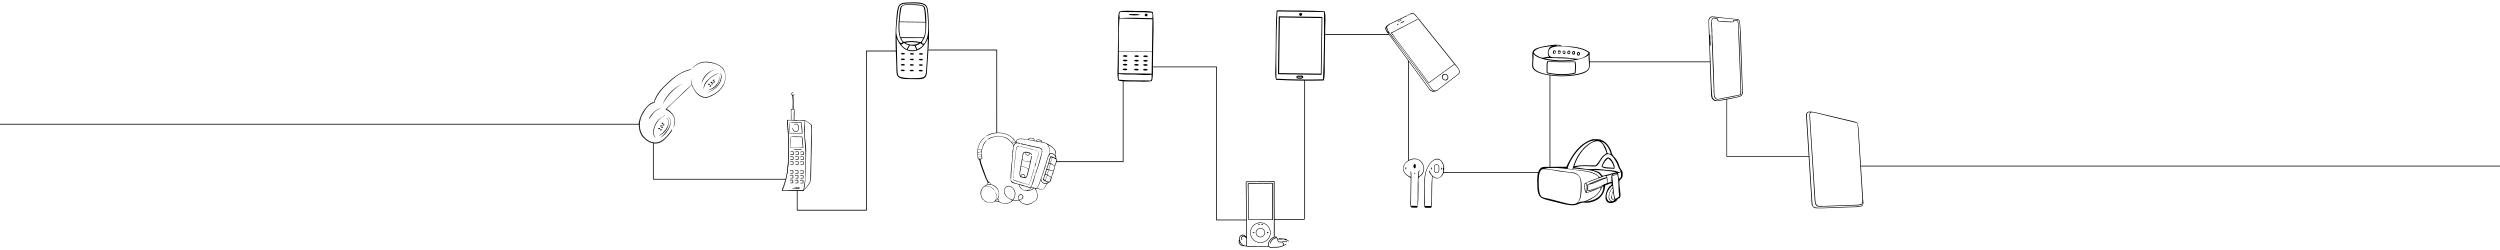 <?xml version="1.0" encoding="utf-8"?>
<!-- Generator: Adobe Illustrator 15.0.0, SVG Export Plug-In . SVG Version: 6.00 Build 0)  -->
<!DOCTYPE svg PUBLIC "-//W3C//DTD SVG 1.1//EN" "http://www.w3.org/Graphics/SVG/1.1/DTD/svg11.dtd">
<svg version="1.1" id="Layer_1" xmlns="http://www.w3.org/2000/svg" xmlns:xlink="http://www.w3.org/1999/xlink" x="0px" y="0px"
	 width="2508.25px" height="250.75px" viewBox="0 0 2508.25 250.75" enable-background="new 0 0 2508.25 250.75"
	 xml:space="preserve">
<g id="Layer_2">
</g>
<g id="Layer_3">
</g>
<g id="Layer_4">
</g>
<g id="Layer_5">
	<g>
		<path fill="none" d="M1864.027,126.217c-0.094-0.49-0.258-2.313-0.336-2.683c0,0-0.256-0.573-0.285-0.681
			c-0.029-0.041-0.4-0.639-1.088-0.739c-0.239-0.036-0.564-0.112-0.895-0.192c-0.001,0-0.001,0.003-0.006,0.006l-1.407-0.338
			c-0.262-0.042-0.528-0.11-0.806-0.191l-1.711-0.412h-0.002l-14.684-3.521l-22.887-5.61c-0.008-0.005-0.008-0.01-0.016-0.015
			c-0.656-0.084-1.277-0.154-1.827-0.12l-0.112,0.008c-0.331,0.029-0.613,0.071-0.875,0.243c-0.216,0.142-0.611,0.503-0.842,0.868
			c-0.391,0.963-0.299,1.137-0.291,2.22c0.096,0.577,0.214,1.269,0.263,1.942c0.005,0.07-0.002,0.142-0.004,0.21
			c0.067,1.102,5.263,82.675,5.274,82.775c0.248,1.929,0.502,4.343,2.006,5.202c1.076,0.615,3.771,0.842,4.477,0.883
			c0.275,0.019,0.948,0.084,1.574,0.143c9.818-0.541,34.158-1.855,34.158-1.855c0.056,0.037,0.104,0.072,0.16,0.108
			c0.008,0.007,0.018,0.011,0.021,0.015c-0.013-0.018-0.019-0.034-0.026-0.047c0.125-0.021,0.245-0.035,0.375-0.059
			c1.449-0.188,3.317-0.229,3.969-1.357c0.467-0.811,0.369-2.771,0.396-3.307c0.012-0.113,0.02-0.254,0.025-0.398
			c-0.099-1.502-4.313-68.656-4.306-68.662C1864.268,129.348,1864.242,127.313,1864.027,126.217z"/>
	</g>
	<g>
		<path fill="none" d="M1820.82,200.605c-0.006,0.009-0.008,0.017-0.02,0.021l-5.138-82.816c-0.078-0.94-0.15-1.85-0.226-2.713
			h-0.004c-0.18-1.272,0.195-2.8,1.201-3.503c-0.601-0.034-1.186,0.003-1.68,0.034l-0.114,0.009c-0.339,0.03-0.618,0.21-0.886,0.384
			c-0.221,0.143-0.591,0.34-0.708,0.727c-0.239,0.851-0.218,1.108-0.212,2.199c0.097,0.583,0.031,1.32,0.078,1.999
			c0.008,0.079-0.004,0.236-0.021,0.418c0.733,11.665,5.061,80.469,5.061,80.471c0,0,0.363,6.521,0.397,6.67
			c0.302,1.186,1.183,2.143,2.218,2.124c0,0,2.807-0.05,4.432-0.162c-0.522-0.073-1.021-0.187-1.465-0.337h-0.006h0.006
			c-0.426-0.146-0.809-0.332-1.11-0.572C1821.486,204.65,1821.098,202.521,1820.82,200.605z"/>
	</g>
	<g>
		<line fill="none" x1="1819.689" y1="208.137" x2="1819.88" y2="207.87"/>
	</g>
	<g>
		<path fill="none" d="M1864.027,126.217c-0.094-0.49-0.258-2.313-0.336-2.683c0,0-0.256-0.573-0.285-0.681
			c-0.029-0.041-0.4-0.639-1.088-0.739c-0.239-0.036-0.564-0.112-0.895-0.192c-0.001,0-0.001,0.003-0.006,0.006l-1.407-0.338
			c-0.262-0.042-0.528-0.11-0.806-0.191l-1.711-0.412h-0.002l-14.684-3.521l-22.887-5.61c-0.008-0.005-0.008-0.01-0.016-0.015
			c-0.656-0.084-1.277-0.154-1.827-0.12l-0.112,0.008c-0.331,0.029-0.613,0.071-0.875,0.243c-0.216,0.142-0.611,0.503-0.842,0.868
			c-0.391,0.963-0.299,1.137-0.291,2.22c0.096,0.577,0.214,1.269,0.263,1.942c0.005,0.07-0.002,0.142-0.004,0.21
			c0.067,1.102,5.263,82.675,5.274,82.775c0.248,1.929,0.502,4.343,2.006,5.202c1.076,0.615,3.771,0.842,4.477,0.883
			c0.275,0.019,0.948,0.084,1.574,0.143c9.818-0.541,34.158-1.855,34.158-1.855c0.056,0.037,0.104,0.072,0.16,0.108
			c0.008,0.007,0.018,0.011,0.021,0.015c-0.013-0.018-0.019-0.034-0.026-0.047c0.125-0.021,0.245-0.035,0.375-0.059
			c1.449-0.188,3.317-0.229,3.969-1.357c0.467-0.811,0.369-2.771,0.396-3.307c0.012-0.113,0.02-0.254,0.025-0.398
			c-0.099-1.502-4.313-68.656-4.306-68.662C1864.268,129.348,1864.242,127.313,1864.027,126.217z"/>
	</g>
	<g>
		<path fill="none" d="M1820.777,206.632c0,0,2.806-0.142,4.432-0.252c-0.523-0.076-1.018-0.094-1.463-0.244
			c-0.428-0.146-0.809-0.332-1.115-0.577c-1.145-0.906-1.531-3.033-1.809-4.951c-0.006,0.011-0.01,0.018-0.016,0.024l-5.143-82.817
			c-0.078-0.94-0.148-1.85-0.227-2.713h-0.002c-0.181-1.272,0.194-2.8,1.199-3.503c-0.6-0.034-1.185,0.003-1.677,0.034l-0.114,0.009
			c-0.341,0.03-0.621,0.21-0.889,0.384c-0.22,0.143-0.59,0.34-0.707,0.727c-0.238,0.851-0.217,1.108-0.21,2.199
			c0.095,0.583,0.03,1.32,0.077,1.999c0.007,0.079-0.004,0.236-0.02,0.418c0.73,11.666,5.061,80.468,5.061,80.47
			c0,0,0.359,6.524,0.398,6.671c0.066,0.276,0.172,0.539,0.301,0.778l0.488-0.358l-0.488,0.358
			C1819.283,206.081,1819.982,206.645,1820.777,206.632z"/>
	</g>
	<g>
		<path d="M1864.656,128.982c-0.049-0.715-0.568-3.785-0.604-4.125c0-0.01-0.004-0.036-0.006-0.04
			c-0.013-0.068-0.058-0.251-0.153-0.508c-0.047-0.229-0.086-0.325-0.127-0.434l-0.004,0.001l-0.094-0.243
			c-0.479-0.822-1.104-1.092-2.098-1.395c-0.213-0.063-0.535-0.158-0.78-0.188l-17.938-4.299l-21.604-5.108
			c-0.004-0.006-0.004-0.013-0.006-0.023c-0.211-0.025-2.251-0.471-3.124-0.471c-0.153-0.04-0.306-0.084-0.454-0.104
			c-0.879-0.116-1.997-0.041-2.799,0.01c-0.377,0.023-0.698,0.082-0.99,0.177c-1.432,0.486-1.736,1.956-1.799,3.429l-0.012,0.724
			c0.021,0.258,0.049,0.485,0.072,0.708l5.109,81.298l0.021,0.32l0.283,4.404c0,0,0.09,1.811,0.146,2.111
			c0.073,0.406,0.286,0.885,0.556,1.327l-0.007,0.003c0.3,0.596,0.694,1.125,1.052,1.34c0.149,0.086,0.352,0.287,0.488,0.354
			c0.074,0.033,0.074,0.033,0.074,0.033l0.206,0.183l0,0c0.174,0.021,0.905,0.378,1.556,0.403c0.234,0.013,2.717,0.211,6.393,0.104
			c7.014-0.211,18.363-0.772,26.715-0.996c1.793-0.049,5.793-0.059,7.783-0.192c1.053-0.072,2.023-0.164,2.808-0.324
			c0.785-0.166,1.644-0.305,2.254-0.495c0.396-0.122,0.604-0.296,0.912-0.462c0.756-0.401,1.144-2.36,1.03-4.062
			c-0.098-1.469-0.332-2.744-0.735-2.653c-0.187,0.037,0.171,2.09,0.251,3.767c0.049,0.979-0.296,1.885-0.396,2.021
			c-0.547,0.699-1.291,0.816-2.678,1.105c-1.256,0.258-2.666,0.317-4.117,0.479c-2.563,0.291-5.521,0.182-7.672,0.222
			c-8.125,0.146-18.854,0.813-25.529,1.061c-3.604,0.137-6.037-0.195-6.248-0.199c-0.586-0.016-1.885-0.365-1.885-0.365
			c-0.764-0.133-1.346-0.762-1.693-1.586l-0.088-0.002c-0.129-0.242-0.143-0.504-0.211-0.775c-0.037-0.146-0.489-6.671-0.489-6.671
			s-4.326-68.808-5.062-80.471c0.016-0.182,0.021-0.338,0.021-0.418c-0.049-0.679,0.021-1.417-0.08-1.999
			c-0.005-1.092-0.022-1.349,0.211-2.2c0.118-0.388,0.488-0.584,0.71-0.729c0.268-0.173,0.545-0.354,0.887-0.383l0.112-0.01
			c0.494-0.03,1.08-0.063,1.681-0.033c-1.006,0.704-1.381,2.231-1.197,3.504l0,0c0.07,0.86,0.146,1.772,0.224,2.713l5.142,82.815
			c0.009-0.011,0.011-0.019,0.02-0.022c0.273,1.919,0.662,4.044,1.809,4.949c0.311,0.246,0.689,0.437,1.385,0.666l3.814,0.133
			c11.371-0.608,33.344-1.127,36.586-1.291c0.075,0.009,0.151,0.011,0.228-0.004c0.032-0.002,0.064-0.008,0.104-0.013
			c0.052-0.002,0.087-0.006,0.087-0.006c-0.004-0.001-0.006-0.005-0.011-0.007c1.431-0.207,2.993-0.504,3.668-1.352
			c0.688-0.863,0.788-2.457,0.845-3.92c0.023,0.016,0.057,0.031,0.084,0.049C1869.271,200.827,1864.677,129.314,1864.656,128.982z
			 M1868.477,200.727c-0.023,0.53,0.063,2.498-0.396,3.306c-0.649,1.134-4.22,1.396-4.344,1.411
			c0.012,0.02-24.521,0.732-34.339,1.273c-0.629-0.056-1.274-0.066-1.549-0.084c-0.703-0.04-3.403,0.188-4.479-0.427
			c-1.505-0.864-1.755-3.277-2.006-5.205c-0.018-0.101-5.207-81.674-5.271-82.776c0-0.07,0.008-0.14,0.002-0.211
			c-0.05-0.673-0.166-1.364-0.266-1.941c-0.006-1.083-0.094-1.257,0.291-2.22c0.23-0.364,0.622-0.725,0.844-0.868
			c0.262-0.172,0.547-0.213,0.877-0.245l0.106-0.008c0.546-0.035,1.172,0.036,1.827,0.12c0.009,0.006,0.011,0.009,0.017,0.014
			l22.888,5.612l14.684,3.519h0.002l1.709,0.411c0.271,0.082,0.545,0.15,0.807,0.193l1.407,0.337
			c0.002-0.003,0.002-0.008,0.003-0.01c0.332,0.084,0.656,0.161,0.895,0.196c0.688,0.099,1.063,0.697,1.09,0.737
			c0.025,0.108,0.287,0.681,0.287,0.681c0.074,0.371,0.242,2.192,0.336,2.683c0.215,1.098,0.234,3.131,0.313,4.438
			c-0.009,0.006,4.204,67.161,4.302,68.661C1868.491,200.471,1868.484,200.607,1868.477,200.727z"/>
	</g>
	<g>
		<path d="M1829.852,210.419"/>
	</g>
	<g>
		<line fill="none" x1="1821.01" y1="208.855" x2="1820.57" y2="209.175"/>
	</g>
</g>
<path d="M709.759,90.854c8.001-1.51,12.748-7.315,12.8-16.408C722.044,83.775,716.806,88.246,709.759,90.854z"/>
<path d="M714.963,80.8c0.641,0.503,1.977,0.33,1.934-0.845C715.842,79.815,715.211,80.111,714.963,80.8z"/>
<path d="M715.46,82.729c0.767,0.451,2.279-0.181,1.931-0.845C716.669,81.383,715.395,81.83,715.46,82.729z"/>
<path d="M713.011,83.046c0.632,0.38,1.9,0.128,1.933-0.673C714.499,81.792,712.707,81.801,713.011,83.046z"/>
<path d="M713.688,84.625c0.584,0.256,1.582,0.171,1.755-0.5C715.327,83.22,713.563,83.703,713.688,84.625z"/>
<path d="M710.369,84.752c0.012,0.276,0.441,0.143,0.339,0.528c0.835,0.031,1.359-0.259,1.586-0.85
	C711.977,83.652,710.525,83.91,710.369,84.752z"/>
<path d="M711.913,86.693c0.197,0.041,0.271,0.199,0.347,0.354c0.655-0.094,1.303-0.19,1.405-0.852
	C713.355,85.36,711.798,85.622,711.913,86.693z"/>
<path d="M655.513,113.014c-1.917,1.964-3.931,4.249-4.635,6.919c3.381-4.431,5.97-9.676,12.203-11.18
	C659.714,108.94,657.416,111.065,655.513,113.014z"/>
<path d="M665.499,123.106c-0.956-0.04-1.651,0.19-1.76,1.021C664.574,124.682,666.039,123.999,665.499,123.106z"/>
<path d="M666.695,125.042c-0.522-0.636-2.168-0.365-1.932,0.846C665.795,126.008,666.518,125.802,666.695,125.042z"/>
<path d="M662.306,126.727c0.682,0.433,1.949,0.182,1.93-0.672C663.667,125.503,662.299,125.697,662.306,126.727z"/>
<path d="M665.265,127.292c-0.762-0.378-1.631,0.05-1.929,0.672C663.809,128.578,665.378,128.337,665.265,127.292z"/>
<path d="M662.105,128.473c-1.002-0.092-1.843-0.008-1.76,1.021C661.301,129.93,662.566,129.443,662.105,128.473z"/>
<path d="M664.008,129.895c-0.504-0.347-1.791-0.272-1.75,0.5C662.501,131.32,664.195,130.959,664.008,129.895z"/>
<path d="M709.278,62.564c9.72,0.731,18.763,4.436,18.475,14.924c-0.218,7.979-6.492,14.322-12.288,17.289
	c-2.07,1.061-4.939,2.603-7.372,2.692c-3.011,0.108-6.297-1.89-8.155-3.606c-3.451-3.195-6.912-9.409-6.42-15.28
	c-0.363,2.156-0.236,4.644,0.435,6.293c-4.586,4.032-8.903,8.312-13.272,12.562c-4.25,4.129-8.665,8.086-12.917,12.214
	c3.854,2.088,8.641,5.592,9.101,11.131c0.205,2.484-0.772,5.034-1.321,6.966c4.904-7.883-1.297-15.776-6.726-18.428
	c8.104-8.256,17.405-16.13,25.13-24.096c1.474,3.643,3.518,7.384,6.497,9.869c1.71,1.421,4.634,3.13,7.468,3.072
	c1.666-0.034,3.549-0.766,5.282-1.58c0.044,0.021,0.104,0.04,0.191,0.04c0.25,0,0.545-0.237,0.588-0.415
	c0.389-0.19,0.77-0.381,1.129-0.563c6.355-3.206,12.113-9.188,12.808-16.934c0.305-3.398-0.323-6.86-1.962-9.455
	c-2.887-4.57-12.297-7.824-19.457-7.257c-5.99,0.475-10.518,4.399-13.204,7.849C697.04,65.994,701.829,62.001,709.278,62.564z"/>
<path d="M703.746,83.787c2.762-6.775,7.541-12.369,14.342-14.291c-3.729,0.839-6.958,2.671-9.325,5.108
	C706.381,77.052,704.321,80.265,703.746,83.787z"/>
<path d="M709.908,92.777c-0.557-0.141-1.33,0.194-0.353,0.17c6.44-1.733,13.659-7.55,14.352-14.991
	c0.221-2.354-0.375-4.322-1.325-5.082c0.77,1.353,0.996,2.858,0.809,4.726C722.632,85.09,715.878,90.634,709.908,92.777z"/>
<path d="M706.107,89.76c0.214-4.667,3.021-7.888,5.562-10.4c2.513-2.488,5.738-4.501,8.981-5.461
	c0.974-0.615-0.42-0.128-0.175-0.177c-3.313,0.663-5.926,2.598-8.094,4.426C708.79,81.176,705.362,84.632,706.107,89.76z"/>
<path d="M686.137,83.233c-9.736,4.511-17.755,11.729-21.433,21.875C669.484,95.439,677.048,87.79,686.137,83.233z"/>
<path d="M666.993,116.141c0.04-0.233,0.729-0.314,0.005-0.349c-2.672,1.395-5.833,3.185-7.943,6.176
	c-3.076,4.366-5.932,12.867-1.103,16.572c-1.399-1.688-2.271-3.903-1.999-6.839C656.602,124.729,661.697,117.916,666.993,116.141z"
	/>
<path d="M672.831,123.209c0.243-2.803-0.961-5.349-2.539-5.799c1.687,1.169,2.515,3.291,2.187,5.969
	c-0.743,6.096-6.803,11.975-9.632,14.707C667.219,135.494,672.308,129.271,672.831,123.209z"/>
<path d="M670.896,124.052c0.265-2.202-0.19-4.649-1.839-5.786c0-0.178-0.304-0.221-0.348-0.004c1.676,0.875,2.188,3.46,1.839,5.786
	c-0.615,4.06-4.172,8.011-6.779,10.208c-1.123,0.949-2.293,1.571-3.002,2.402C665.145,134.464,670.176,130.082,670.896,124.052z"/>
<path d="M796.015,151.938c-0.979-0.105-2.33-0.108-2.921,0.177c0.008,0.289,0.005,0.571-0.002,0.85
	c0.025,0.024,0.041,0.046,0.069,0.07c0.164-1.021,2.214-0.649,2.471-0.533c-0.34,0.447,0.343,1.69-0.223,2.271
	c-0.747,0.195-2.327-0.47-2.467,0.345c0.689,0.446,2.205,0.096,3.219,0.235C796.119,154.205,796.345,152.8,796.015,151.938z"/>
<path d="M798.052,155.38c1.011,0.017,2.021,0.027,3.032,0.043c0.357-0.793,0.287-2.594,0.048-3.411
	c-1.332,0.164-3.776-0.664-3.051,1.094c0.782,0.104-0.174-0.513,0.577-0.562c0.856-0.103,1.757-0.203,2.084,0.031
	c-0.33,0.457,0.172,1.354-0.033,2.272C799.934,155.223,798.332,154.2,798.052,155.38z"/>
<path d="M806.245,152.081c-1.592-0.17-4.177-0.074-2.855,1.098c0.164-1.02,2.214-0.646,2.474-0.532
	c-0.276,0.447,0.192,2.117-0.226,2.271c-0.591,0.391-2.081-0.58-2.468,0.344c0.63,0.445,2.079,0.098,3.028,0.23
	C806.554,154.702,806.484,152.898,806.245,152.081z"/>
<path d="M792.896,157.96c0.646,0.043-0.008-0.642,0.77-0.748c0.381,0.363,1.785-0.231,1.893,0.218
	c-0.427,0.356,0.403,1.752-0.221,2.271c-0.829,0.17-2.479-0.502-2.47,0.531c1.011,0.018,2.021,0.027,3.033,0.041
	c0.354-0.789,0.284-2.594,0.047-3.405c-1.733,0.05-2.539-0.343-3.23,0.333C793.246,157.395,792.436,157.702,792.896,157.96z"/>
<path d="M806.178,157.007c-1.333,0.164-3.772-0.664-3.046,1.095c0.778,0.102-0.176-0.511,0.575-0.56
	c0.718-0.179,1.907-0.243,2.085,0.028c-0.429,0.354,0.402,1.752-0.223,2.271c-0.747,0.194-2.325-0.472-2.471,0.343
	c0.632,0.447,2.08,0.1,3.027,0.23C806.486,159.624,806.415,157.821,806.178,157.007z"/>
<path d="M792.832,162.885c0.648,0.042-0.005-0.64,0.769-0.744c0.173,0.147,1.902-0.108,1.896,0.213
	c-0.322,0.254,0.345,1.811-0.226,2.272c-0.819-0.015-1.642-0.024-2.463-0.034c0.299,1.223,2.235,0.198,3.023,0.61
	c0.354-0.793,0.287-2.597,0.049-3.412c-1.115-0.037-2.665-0.397-3.227,0.336C792.932,162.163,792.82,162.583,792.832,162.885z"/>
<path d="M806.109,161.932c-1.404-0.015-2.456-0.408-3.229,0.336c0.528,0.194-0.284,0.502,0.183,0.76
	c0.646,0.045-0.01-0.64,0.768-0.744c0.226,0.344,1.167-0.197,1.895,0.023c-0.323,0.465,0.343,1.84-0.224,2.459
	c-0.821-0.013-1.643-0.021-2.463-0.033c0.385,1.227,2.036,0.149,3.022,0.611C806.419,164.554,806.349,162.747,806.109,161.932z"/>
<path d="M792.706,171.788c0.649,0.043-0.005-0.642,0.769-0.746c0.1,0.205,1.238-0.125,1.896,0.024
	c-0.328,0.468,0.338,1.841-0.225,2.459c-0.822-0.015-1.646-0.022-2.466-0.034c0.302,1.225,2.236,0.202,3.024,0.612
	c0.354-0.793,0.286-2.602,0.048-3.412c-1.938,0.021-2.328-0.422-3.229,0.336C793.056,171.221,792.245,171.529,792.706,171.788z"/>
<path d="M797.828,171.669c0.421-0.522,1.04-0.601,2.658-0.528c-0.324,0.463,0.339,1.836-0.228,2.457
	c-0.816-0.011-1.642-0.021-2.463-0.033c0.08,1.104,2.058,0.371,3.024,0.609c0.354-0.791,0.285-2.595,0.047-3.41
	c-1.405-0.017-2.456-0.408-3.227,0.336C797.866,171.133,797.847,171.4,797.828,171.669z"/>
<path d="M805.982,170.835c-1.343-0.033-2.445-0.392-3.226,0.334c0.528,0.195-0.285,0.502,0.179,0.763
	c0.647,0.043-0.009-0.642,0.771-0.746c0.227,0.346,1.167-0.201,1.894,0.024c-0.419,0.558,0.381,1.801-0.224,2.459
	c-0.821-0.012-1.642-0.021-2.462-0.031c0.078,1.105,2.052,0.365,3.023,0.609C806.293,173.456,806.222,171.65,805.982,170.835z"/>
<path d="M795.304,175.991c-0.327,0.467,0.339,1.842-0.225,2.461c-0.824-0.013-1.644-0.021-2.463-0.033
	c0.704,1.051,2.515,0.295,3.216,0.424c0.014-1.012,0.029-2.021,0.041-3.034c-0.653-0.48-3.322-0.763-3.415,0.522
	C792.938,176.426,793.977,175.646,795.304,175.991z"/>
<path d="M800.801,175.688c-1.229-0.088-2.051-0.271-3.029-0.045c-0.24,0.224-0.092,0.717,0.18,0.95
	c0.166-0.854,1.523-0.477,2.469-0.532c-0.354,0.448,0.46,2.125-0.413,2.457c-0.759-0.011-1.518-0.019-2.271-0.026
	c0.705,1.052,2.515,0.294,3.216,0.423C800.912,177.821,801.121,176.499,800.801,175.688z"/>
<path d="M802.875,176.477c0.214-0.045,1.506-0.625,2.657-0.342c-0.328,0.467,0.337,1.842-0.227,2.459
	c-0.818-0.013-1.642-0.021-2.464-0.033c0.559,1.166,2.356,0.059,3.023,0.61c0.408-0.733,0.125-2.178,0.232-3.221
	C804.76,175.482,803.145,175.136,802.875,176.477z"/>
<path d="M792.548,183.343c0.609,1.005,1.886,0.21,3.214,0.423c-0.081-1.043,0.244-2.479-0.145-3.224
	c-0.814-0.409-2.67-0.187-3.03-0.039c-0.002,0.25-0.008,0.504-0.012,0.756c0.215-0.044,1.507-0.625,2.657-0.342
	c-0.231,0.56,0.104,1.287-0.03,2.272C794.543,183.471,793.472,183.333,792.548,183.343z"/>
<path d="M797.661,183.411c0.528,1.055,1.883,0.153,3.216,0.426c-0.039-1.146,0.188-2.549-0.142-3.413
	c-1.509,0.148-3.296-0.449-3.044,0.905c0.214-0.045,1.504-0.625,2.653-0.343c-0.229,0.558,0.106,1.287-0.028,2.271
	C799.656,183.542,798.585,183.402,797.661,183.411z"/>
<path d="M805.66,180.491c-0.385,0.276-3.178-0.688-2.855,0.905c0.217-0.045,1.508-0.623,2.659-0.344
	c-0.271,0.67,0.308,2.258-0.415,2.459c-1.139-0.051-1.199-0.115-2.271-0.031c0.522,1.056,1.882,0.151,3.214,0.425
	C805.868,182.779,806.369,181.046,805.66,180.491z"/>
<path d="M798.761,131.706c-1.794,0.22-2.588-1.091-3.001-2.125c-0.161-0.41,0.089-1.194-0.549-1.334
	c-0.391,2.168,1.337,3.985,3.16,4.021c3.992,0.08,4.555-6.854,0.873-8.134c0.048,0.677-0.233-0.001-0.191-0.001
	c-0.632,0.018-2.524,0.471-2.096,1.108C801.383,122.315,802.839,131.206,798.761,131.706z"/>
<path d="M792.621,137.114c4.249,0.803,7.99,0.079,11.928,0.545c-0.031,2.765,0.646,6.936,0.813,9.862
	c-2.313,0.483-6.494,0.396-9.237,0.354c-1.507-0.208-2.302,0.38-2.887-0.52C793.091,146.189,793.5,138,792.621,137.114
	c0.129,1.246,0.262,9.778,0.416,10.991c4.428-0.012,8.506-0.045,12.884-0.012c-0.062-3.807-0.612-7.512-0.986-11.002
	C800.893,137.167,796.352,136.723,792.621,137.114z"/>
<path d="M791.871,122.864c4.249,0.803,7.99,0.079,11.928,0.545c-0.031,2.765,0.646,6.936,0.813,9.862
	c-2.313,0.483-6.081-0.203-7.964,0.267c0.217-0.035-1.227-0.813-1.517,0.17c-0.503-0.886-2.059,0.297-2.644-0.603
	C792.341,131.939,792.75,123.75,791.871,122.864c0.129,1.246,0.262,9.778,0.416,10.991c4.428-0.012,8.506-0.045,12.884-0.012
	c-0.062-3.807-0.612-7.512-0.986-11.002C800.143,122.917,795.602,122.473,791.871,122.864z"/>
<path d="M801.163,149.737c-2.117-0.029-4.381-0.195-4.937,0.688c1.938-0.159,5.558-0.149,8.338-0.071
	C804.153,149.559,802.46,149.757,801.163,149.737z"/>
<path d="M798.393,157.848c-0.111-0.015-0.224-0.031-0.187-0.19c0.699-0.304,2.209-0.479,2.466-0.155
	c-0.428,0.354,0.402,1.754-0.221,2.271c-0.83,0.17-2.479-0.502-2.469,0.533c1.013,0.018,2.021,0.026,3.027,0.043
	c0.206-0.44,0.387-2.457,0.053-3.41c-1.733,0.052-2.539-0.342-3.229,0.334C798.111,157.28,798.109,158.465,798.393,157.848z"/>
<path d="M798.331,162.771c-0.463-0.678,1.414-0.588,2.28-0.535c-0.326,0.466,0.337,1.841-0.228,2.459
	c-0.819-0.014-1.644-0.021-2.464-0.036c0.078,1.108,2.057,0.371,3.023,0.612c0.354-0.791,0.285-2.597,0.049-3.41
	c-1.184,0.048-2.356-0.563-3.229,0.332C798.043,162.206,798.04,163.391,798.331,162.771z"/>
<path d="M802.515,188.596c-0.551-0.832-2.12-0.679-3.208-0.992c-0.109,0.479-2.337-0.123-2.094,0.729
	c0.789,0,3.505-0.549,4.542,0.438c-1.328,0.175-3.157,0.482-4.74,0.313c-0.96-0.104-2.027-0.834-2.271-0.222
	C796.497,189.712,801.383,190.434,802.515,188.596z"/>
<rect x="-159.568" y="124.258" width="800.943" height="0.75"/>
<path stroke="#000000" stroke-width="0.2" stroke-miterlimit="10" d="M662.25,142.118c-1.523,0.708-3.129,1.065-4.77,1.067
	c-4.196,0-8.661-2.384-11.944-6.375c-5.368-6.515-4.425-16.373-0.719-22.744c2.97-5.099,6.093-9.785,11.618-11.099l0.063-0.015
	l0.013-0.063c0.87-4.254,4.199-9.089,7.114-12.642c2.225-2.716,7.798-8.007,10.975-10.725c6.149-5.261,10.485-7.469,18.9-9.975
	l-0.696,0.075c-7.477,1.774-14.663,5.897-21.969,12.761l-0.362,0.34c-5.854,5.492-11.905,11.171-14.313,19.871
	c-4.133,0.708-7.004,4.163-9.591,7.645c-2.477,3.329-4.252,7.286-5.43,12.096c-0.111,0.458-0.128,2.1-0.129,2.168
	c-0.068,4.022,0.855,7.906,2.605,10.937c1.218,2.107,3.056,3.625,4.833,5.094c0.213,0.177,0.425,0.351,0.643,0.531
	c0.813,0.526,1.378,0.86,2.577,1.457c1.157,0.518,1.784,0.729,3.453,1.055c0.057,0.013,0.112,0.02,0.167,0.025
	c0.042,0.006,0.083,0.01,0.129,0.02l0.791,0.119c0.496,0.058,0.992,0.087,1.474,0.087l0,0c5.362,0,8.754-3.623,11.479-6.533
	l0.294-0.313c1.812-1.935,3.866-4.125,4.912-6.896l-0.179-0.088C671.386,134.479,666.78,140.016,662.25,142.118z"/>
<path d="M789.874,172.526c-0.505,2.317-0.829,4.626-1.533,6.9H655.861V143.13c-0.258,0.044-0.517,0.062-0.753,0.006v37.034h0.295
	v0.004h132.705c-1.203,3.811-2.562,7.518-3.738,10.993c-0.029,0.082,0,0.146,0.086,0.177c0.146,0.05,0.293,0.085,0.44,0.131
	c0.305-0.053,0.451-0.483,0.76-0.568c-0.656-0.156-0.435-0.857,0.21-2.756c1.253-3.688,2.284-6.98,3.325-10.733
	c0.456-1.638,0.809-3.625,0.975-5.417C790.03,172.205,790.035,172.346,789.874,172.526z"/>
<path d="M903.876,54.161c0.673,0.509,3.974,0.972,4.093-0.333C907.609,52.987,903.706,52.599,903.876,54.161z"/>
<path d="M913.016,54.481c0.943,0.28,2.957,0.392,3.896,0.054c0.004-0.259,0.008-0.519,0.011-0.779
	C916.237,53.252,912.635,52.633,913.016,54.481z"/>
<path d="M921.971,54.413c0.672,0.509,3.975,0.971,4.092-0.332C925.707,53.239,921.8,52.85,921.971,54.413z"/>
<path d="M903.799,59.608c0.459,0.803,4.158,1.218,4.094-0.332C907.287,58.703,903.871,58.351,903.799,59.608z"/>
<path d="M912.953,59.152c-0.003,0.26-0.007,0.518-0.01,0.778c0.737,0.47,3.963,1.036,3.896-0.53
	C916.3,58.669,913.818,58.943,912.953,59.152z"/>
<path d="M921.896,59.861c0.457,0.803,4.153,1.218,4.092-0.332C925.361,58.975,921.982,58.587,921.896,59.861z"/>
<path d="M903.721,65.25c0.687,0.743,2.602,0.289,3.89,0.443c0.046-0.15,0.011-0.383,0.198-0.386
	C907.993,63.759,903.61,63.844,903.721,65.25z"/>
<path d="M912.864,65.572c0.893,0.328,2.989,0.358,3.891,0.054c0.004-0.259,0.008-0.518,0.011-0.778
	C916.083,64.344,912.48,63.724,912.864,65.572z"/>
<path d="M921.818,65.309c0.342,0.869,4.002,1.11,4.09-0.138C925.532,64.267,921.964,64.122,921.818,65.309z"/>
<path d="M903.645,70.7c0.432,0.771,4.22,1.275,4.097-0.333C907.111,69.813,903.732,69.426,903.645,70.7z"/>
<path d="M912.8,70.243c-0.004,0.259-0.008,0.519-0.012,0.779c0.597,0.526,3.58,0.854,3.895-0.141c0.001-0.13,0.003-0.26,0.005-0.39
	C916.146,69.761,913.663,70.034,912.8,70.243z"/>
<path d="M921.741,70.95c0.401,0.814,3.965,1.146,4.089-0.136C925.488,69.945,921.828,69.704,921.741,70.95z"/>
<path d="M1032.371,146.501c0.965,0.213,2.094,0.28,3.165,0.545c1.029,0.254,2.031,0.492,2.994,0.707
	c1.606,0.363,4.823,0.806,5.821,1.584c0.7,0.556,0.604,1.638,1.305,2.021c0.527-2.224-2.043-3.149-3.623-3.558
	c-1.354-0.345-2.961-0.505-4.493-0.897c-4.531-1.149-9.337-1.971-12.976-3.019c-0.168-0.001-0.2,0.134-0.336,0.166
	c-0.002,0.165-0.008,0.332-0.011,0.5c1.99,0.541,4.318,0.821,6.324,1.259C1031.167,145.943,1031.727,146.357,1032.371,146.501z"/>
<path d="M1017.722,167.827c0.651-5.435,0.935-10.623,1.733-16.666c0.214-1.615,0.431-3.505,1.729-4.315
	c0.446,0.006,0.893,0.014,1.338,0.021c0.032-0.691-1.158-0.19-1.666-0.355c-0.469,0.574-1.262,1.501-1.365,2.316
	c-0.84,6.285-1.563,13.729-2.119,20.163C1017.996,168.936,1017.692,168.1,1017.722,167.827z"/>
<path d="M1023.188,147.042c2.916,0.769,6.554,1.272,9.981,2.142c0.346,0.088,0.671,0.416,0.998,0.52
	c1.168,0.354,2.445,0.217,3.496,0.545c1.05,0.327,2.044,1.301,3.155,1.045c-5.409-2.093-11.568-3.157-17.961-4.588
	C1022.873,146.906,1022.901,147.1,1023.188,147.042z"/>
<path d="M1045.32,151.52c0.005,0.229-0.085,0.367-0.174,0.5c0.211,0.521-0.056,0.479-0.021,1.168
	c-0.88,3.473-2.3,8.604-3.336,11.971c-0.715,2.318-1.558,4.734-2.267,6.979c-0.256,0.786-0.911,1.855-0.371,2.665
	c2.529-7.686,5.104-14.725,6.665-23.104C1045.604,151.684,1045.591,151.479,1045.32,151.52z"/>
<path d="M1034.327,161.883c0.205-0.884,0.373-1.91,0.54-2.829c0.195-1.064,0.682-2.432,0.042-3.003
	c-0.648,1.813-0.537,4.409-1.416,5.987c-2.611,0.84-7.222-0.771-7.64-2.609c-0.135-0.563,0.242-1.641,0.36-2.331
	c0.398-2.337,0.572-4.136,2.563-4.138c-0.498,1.959,1.783,4.021,3.802,2.556c0.41-0.429,0.302-1.384,0.856-1.658
	c0.905,0.271,1.008,1.326,1.644,1.86c1.061-2.276-4.633-3.682-6.459-3.426c-2.512,0.349-2.505,2.086-2.902,4.629
	c-0.5,3.201-1.16,6.442-1.808,10.154c-0.403,2.305-1.992,9.188,0.019,10.518c0.531,0.351,4.12,1.107,4.655,1.066
	c1.892-0.154,2.616-3.732,3.083-5.634C1032.579,169.327,1033.389,165.93,1034.327,161.883z M1029.105,153.296
	c0.949-0.565,2.771,0.201,3.832,0.556C1032.814,156.182,1028.637,155.958,1029.105,153.296z M1025.673,160.092
	c1.836,1.626,4.773,2.959,7.813,2.446c-0.349,2.409-1.01,4.491-1.434,6.821c-0.615-0.086-1.256-0.649-1.983-1.028
	c-1.377-0.72-3.343-1.476-5.66-1.082C1024.753,164.784,1025.484,162.716,1025.673,160.092z M1027.932,177.813
	c-1.287-0.176-2.489-0.428-3.489-0.883C1024.537,173.799,1029.299,175.563,1027.932,177.813z M1028.764,177.825
	c-0.766-0.099,0.168-0.896-0.313-1.341c-0.357-2.223-4.187-2.526-4.339,0.104c-1.048-0.883-0.634-2.799-0.441-4.346
	c0.199-1.604,0.526-3.358,0.733-4.664c3.063-0.471,5.815,0.677,7.313,2.271c-0.172,1.479-0.646,3.024-1.063,4.492
	C1030.285,175.626,1030.095,177.396,1028.764,177.825z"/>
<path d="M1017.367,169.318c-0.242,2.822-0.323,4.979-0.43,6.838c-0.058,0.938-0.543,1.979-0.041,2.837
	C1016.917,175.839,1017.737,171.482,1017.367,169.318z"/>
<path d="M1028.672,184.333c-0.458-0.17-0.839-0.547-1.326-0.688c-0.759-0.218-1.567-0.137-2.328-0.362
	c-0.584-0.179-1.1-0.694-1.658-0.856c-0.571-0.17-1.237-0.01-1.83-0.189c-0.515-0.159-1.021-0.64-1.658-0.86
	c-1.682-0.586-3.439-0.437-3.307-2.215c-0.006,0.446-0.013,0.891-0.021,1.338c0.59,0.726,1.584,0.748,2.488,1.032
	c0.854,0.271,1.65,0.791,2.484,1.037c0.707,0.205,1.489,0.148,2.164,0.36c0.465,0.146,0.851,0.548,1.328,0.688
	c0.885,0.259,1.822,0.063,2.663,0.367c0.732,0.267,1.417,0.976,2.493,0.869C1030.035,184.09,1029.182,184.518,1028.672,184.333z"/>
<path d="M1040.885,158.466c0.883-2.75,2.63-6.418,0.102-7.006c0.679,0.565,1.031,0.642,1.146,1.517
	c0.125,0.998-1.245,4.742-1.761,6.483c-0.321,1.099-0.696,2.705-1.053,3.824c-0.066,0.203-0.277,0.19-0.342,0.328
	c-0.739,1.612-0.635,3.592-1.069,4.991c-0.181,0.56-0.877,1.453-1.031,1.986c-0.118,0.404,0.053,0.941-0.018,1.336
	c-0.118,0.646-0.662,1.199-0.862,1.822c-0.177,0.563-0.155,1.199-0.357,1.83c-0.165,0.513-0.548,0.998-0.688,1.492
	c-0.155,0.545-0.04,1.174-0.19,1.667c-0.29,0.96-0.938,1.909-1.207,2.817c-0.37,1.26-0.237,2.646-1.379,3.317
	c-0.698,0.074-1.129-0.108-1.498-0.354c2.21,2.244,2.582-1.146,3.218-3.295c0.191-0.646,0.808-1.382,1.032-2.15
	c0.181-0.609,0.166-1.229,0.358-1.832c0.338-1.057,0.683-2.197,1.049-3.324c0.182-0.561,0.567-1.061,0.688-1.487
	c0.15-0.538,0.02-1.187,0.192-1.831c0.437-1.591,1.31-3.289,1.737-4.982c0.438-1.753,0.655-2.876,1.063-4.323
	C1040.284,160.318,1040.589,159.386,1040.885,158.466z"/>
<path d="M1552.448,61.349c-1.365,2.627-0.384,7.663-0.773,11.296c0.164,0.441,0.468,0.75,0.908,0.927
	c2.927,1.069,8.772,1.651,13.417,1.716c5.303,0.074,11.018-0.266,14.684-1.63c0.404-3.281,0.942-9.097-0.138-11.917
	C1571.766,61.668,1561.136,61.812,1552.448,61.349z M1579.775,73.036c-7.326,1.93-18.637,1.652-26.271-0.063
	c-0.521,0.008-0.787-0.236-0.904-0.624c0.232-3.37-0.285-7.517,0.446-10.378c8.653,0.506,18.938,0.619,26.877,0.373
	C1580.357,65.265,1580.342,70.137,1579.775,73.036z"/>
<path d="M1559.27,54.112c1.487,0.075,1.991-2.132,1.269-3.342c-0.579,0.062-0.67-0.352-1.22-0.32
	C1557.905,50.545,1557.316,54.112,1559.27,54.112z M1559.915,51.375c0.44,0.489,0.594,2.435-0.642,2.129
	C1558.834,53.015,1558.68,51.069,1559.915,51.375z"/>
<path d="M1564.458,54.188c1.049-0.368,1.444-1.407,1.267-3.038c-0.638-0.183-0.863-0.767-1.826-0.635
	C1562.635,51.21,1562.564,54.167,1564.458,54.188z M1564.189,51.437c1.114,0.115,1.308,2.434-0.334,2.132
	C1563.207,52.905,1563.727,51.859,1564.189,51.437z"/>
<path d="M1569.953,54.264c0.861-0.536,0.895-2.799,0.052-3.36c-0.51-0.006-1.018-0.013-1.528-0.021
	C1567.332,51.823,1567.656,54.852,1569.953,54.264z M1569.689,51.512c0.724,0.78-0.074,1.745-0.645,2.13
	C1568.041,53.503,1568.173,50.909,1569.689,51.512z"/>
<path d="M1573.318,54.311c2.668,0.595,2.803-3.528,0.66-3.657C1572.438,50.985,1571.878,53.384,1573.318,54.311z M1573.659,51.567
	c1.579,0.049,1.157,1.586,0.276,2.14C1573.046,53.69,1573.234,51.973,1573.659,51.567z"/>
<path d="M1579.729,54.708c0.905-1.132,0.771-3.131-0.563-3.677C1576.754,50.812,1576.46,55.622,1579.729,54.708z M1579.15,51.947
	c0.562,0.612,0.427,2.257-0.939,1.821C1578.213,52.84,1578.063,51.758,1579.15,51.947z"/>
<path d="M1584.293,55.688c1.18-0.871,1.191-3.095-0.255-3.671C1581.717,51.615,1581.209,56.494,1584.293,55.688z M1584.027,52.933
	c0.326,0.833,0.564,2.114-0.942,1.822C1583.087,53.822,1582.938,52.74,1584.027,52.933z"/>
<path d="M1156.737,64.31c0.077-5.813,0.163-11.77,0.245-17.677c0.166-11.836,0.955-24.214-0.285-34.597
	c-4.229-1.394-9.984-0.909-15.745-0.99c-6.17-0.085-14.472-0.767-17.688,0.523c-1.955,1.752-1.322,12.083-1.389,16.894
	c-0.182,13.021-0.328,23.625-0.494,35.353c-0.084,6.029-0.767,11.859,0.535,16.921c1.385,0.424,2.924,0.664,4.546,0.813v80.263
	h-66.265c0.266-1.162,0.21-2.182-0.631-2.918c0.551-1.053-0.227-1.821-0.295-2.673c-0.115-1.347,0.346-2.601,0.053-3.837
	c-0.84-3.543-4.316-5.667-7.239-7.445c-1.983-1.207-4.326-2.164-6.639-2.597c0.168-0.819-0.188-1.136-0.48-1.509
	c-2.002-0.781-4.645-1.773-5.515,0.59c-0.517-0.215-1.188-0.273-1.831-0.357c0.23-0.498,0.245-1.324,0.022-1.834
	c-0.984-0.889-3.431-1.106-5.161-0.737c-0.612,0.271-0.471,1.321-1.188,1.485c-4.607-0.383-11.313-2.736-12.05,2.5
	c-3.073-5.943-10.538-9.75-18.828-9.403V50.538h0.018v-0.75h-69v0.75h68.227v82.589c-0.271,0.02-0.54,0.029-0.813,0.059
	c-3.958,0.412-7.908,1.748-10.398,4.024c3.135-1.597,6.945-3.354,11.396-3.676c7.061-0.517,13.946,2.237,17.102,6.577
	c-0.645,0.054-1.222,2.293-2.034,2.32c-0.188,0.004-2.367-2.315-3.13-2.883c-3.606-2.684-9.979-3.807-14.985-2.381
	c-2.646,0.755-5.05,1.521-6.388,3.25c2.855-1.563,6.602-3.428,10.728-3.521c5.838-0.14,10.063,2.344,12.943,5.354
	c0.995,1.039,2.46,2.871,2.612,4.207c0.149,1.315-0.775,3.789-0.924,6.16c-0.031,0.506,0.186,1.015,0.146,1.504
	c-0.05,0.674-0.307,1.34-0.359,2c-0.142,1.733-0.087,3.489-0.24,5.168c-0.158,1.742-0.561,3.621-0.742,5.498
	c-0.398,4.11-0.947,11.144-0.365,14.345c0.066,0.378-0.065,0.661,0.15,1.003c1.487,2.339,5.553,1.957,7.803,3.111
	c0.32,2.724,2.219,4.233,4.098,5.397c3.439,2.131,9.021,0.793,11.374-2.014c1.998,2.092,3.924,6.662,2.524,10.383
	c-0.691,1.849-2.803,3.092-4.396,4.109c-4.3,2.748-10.352,2.047-12.815-2.348c1.339-0.447,3.483-1.396,3.713-2.951
	c0.263-1.781-1.192-3.211-2.963-2.881c-0.908,0.172-1.979,1.562-2.206,2.641c-0.247,1.195,0.476,2.178,0.456,3.178
	c-1.682,0.047-3.733,0.328-5.341-0.072c1.3-1.846,2.257-4.646,2.103-6.981c-0.224-3.25-3.405-7.246-6.575-7.269
	c-1.734-0.012-4.084,1.429-4.555,3.604c-0.204,0.944-0.151,2.206-0.044,3.005c0.556,4.08,5.053,6.604,7.896,7.953
	c-2.41,3.551-10.188,4.18-13.195,0.814c0.552-1.147-0.336-1.998-0.966-2.517c3.231-5.896-0.536-13.543-7.144-14.284
	c-0.242-1.138-0.54-2.221-2.146-2.031c-0.021-1.037-0.891-1.717-1.298-2.521c-1.586-3.129-2.602-6.992-3.862-10.064
	c-1.33-3.231-2.492-6.799-3.188-10.559c0.565-0.318,1.746-0.01,1.847-0.811c0.136-1.335-0.371-2.098-0.457-3.346
	c-0.438-6.65,1.998-11.679,5.39-15.107c-1.654,0.818-2.91,2.631-3.729,4.121c-0.992,1.789-1.05,3.982-2.087,5.81
	c-1-0.454-2.612-0.312-3.323-1.048c0.604-4.004,2.734-7.709,5.146-10.105c0.632-0.629,1.563-1.082,1.864-1.979
	c-5.942,3.664-9.271,12.91-7.153,22.266c0.36,0.312,1.174,0.176,1.328,0.688c0.729,3.521,1.726,6.312,2.873,9.386
	c1.232,3.313,2.184,5.889,3.543,9.227c0.345,0.848,2.104,3.841,2.105,4.369c0,0.059-1.311,1.528-0.696,1.994
	c-3.584,1.063-6.938,4.647-6.475,9.42c0.114,1.153,0.743,3.377,1.439,4.526c0.354,0.578,1.594,2.054,1.979,1.528
	c-3.996-3.163-3.891-10.948,0.524-13.68c4.75-1.168,8.218,1.631,10.122,4.314c-1.411-3.254-5.158-5.063-9.444-4.973
	c0.787-0.375,1.653-0.668,2.52-0.967c-0.022-0.529-0.375-1.232,0.021-1.668c0.663-0.507,2.646-0.555,2.658,0.87
	c-0.975,0.068-2.301-0.225-2.512,0.632c5.027-0.764,9.938,3.012,10.904,7.827c0.608,3.03-1.086,6.927-3.109,7.802
	c1.266-2.146,1.211-6.826-0.383-8.519c1.553,3.486,1.715,9.088-2.313,10.315c-1.474,0.445-4.441,0.431-6.009-0.086
	c-0.489-0.159-1.051-0.635-1.489-0.854c-0.348-0.178-1.014-1.051-1.497-0.354c2.297,2.25,9.071,2.75,11.513,0.324
	c0.698,0.697,2.577,1.642,3.334,0.379c0.72,1.194,1.763,1.274,2.979,1.711c4.083,1.464,8.563,0.104,11.387-2.847
	c1.899,0.673,3.884,0.38,5.841,0.082c1.813,1.817,3.743,3.729,6.618,4.099c3.942,0.507,5.938-0.847,8.043-2.392
	c1.495-1.095,3.146-2.126,3.725-3.789c1.318-3.804-0.802-7.435-1.693-10.032c1.313,0.233,2.616,0.633,3.826,0.888
	c2.744,0.582,3.978,0.558,5.358-1.261c0.998-1.313,1.571-2.744,2.229-4.313c0.688,0.23,1.105-0.727,1.854-1.141
	c0.354-0.199,0.843-0.18,1.177-0.485c1.302-1.214,1.532-4.58,2.433-7.146c0.188-0.525,0.698-1.021,0.854-1.488
	c0.188-0.563,0.141-1.291,0.356-1.998c0.168-0.533,0.521-1.102,0.691-1.659c0.417-1.363,0.533-2.787,0.889-3.993
	c0.387-1.299,0.981-2.609,1.359-3.811h66.932v-0.042h0.295v-80.92c3.637,0.26,7.681,0.07,11.604,0.125
	c5.975,0.083,12.229,0.764,16.918-0.53C1157.186,76.004,1156.654,70.174,1156.737,64.31z M981.258,149.958
	c1.08,0.324,2.207,0.599,3.494,0.717c-0.005,0.447-0.013,0.892-0.02,1.337c-1.094,0.366-2.872,0.853-3.852,0.778
	C981.054,151.743,981.036,151.089,981.258,149.958z M984.724,152.516c-0.355,0.905,0.036,1.604-0.036,2.668
	c-1.569-0.089-2.034-0.3-3.666-0.388c-0.146-0.706,0.01-0.952-0.146-1.338C981.857,152.833,983.311,152.689,984.724,152.516z
	 M981.018,155.13c1.514-0.151,2.32,0.377,3.666,0.386c0.023,1.94-2.166,1.606-3.53,2.118
	C980.975,156.929,980.979,156.044,981.018,155.13z M981.629,159.311c-0.145-0.408-0.379-0.729-0.316-1.34
	c1.084-0.353,2.303-0.566,3.188-1.123c0.582,0.258,0.576,1.78,0.472,2.176C983.938,159.2,982.957,159.434,981.629,159.311z
	 M999.229,201.609c0.535-1.463,2.646-2.518,2.682-0.631C1001.931,202.331,1000.295,202.646,999.229,201.609z M1015.934,200.509
	c-2.721-0.797-5.149-2.43-6.612-4.432c-0.916-1.25-2.21-4.334-1.076-6.689c0.667-1.379,2.542-2.407,3.707-2.452
	c3.106-0.117,5.979,3.61,6.245,6.934C1018.385,196.245,1017.441,198.902,1015.934,200.509z M1025.511,195.803
	c1.612,2.252-0.803,4.188-2.903,4.635C1020.896,198.454,1022.607,194.378,1025.511,195.803z M1124.411,11.97
	c10.382,0.391,21.769-0.197,31.505,0.823c0.602,1.437,0.27,3.493,0.307,5.479c-9.863-0.302-22.662-0.668-32.666-0.164
	C1122.99,16.733,1122.654,12.251,1124.411,11.97z M1123.102,18.562c9.99,0.141,23.129,0.631,33.123,0.77
	c-0.131,10.044-0.293,21.268-0.453,32.528c-11.088-0.155-22.178-0.309-33.27-0.464C1122.465,40.213,1122.417,29.025,1123.102,18.562
	z M1051.58,145.434c3.766,2.155,7.859,3.987,7.367,10.282c-0.417,0.591-0.965-0.834-1.486-1.188c-1.292-0.881-3.386-1.156-4.67-0.23
	c0.85-3.123,0.313-7.18-1.379-8.861C1051.448,145.243,1051.582,145.34,1051.58,145.434z M1044.962,141.337
	c-0.006,0.334-0.012,0.666-0.015,0.998c-1.421-0.535-3.588-0.351-4.824-1.065C1040.846,139.46,1043.545,140.945,1044.962,141.337z
	 M1037.309,139.561c0.129,0.686,0.021,0.574-0.018,1.334c-1.891-0.08-3.352-0.576-5.162-0.736
	C1032.416,137.757,1035.785,138.845,1037.309,139.561z M1015.235,142.757c0.397-0.997,1.229-1.557,1.702-2.479
	c0.881,0.188,1.059,1.057,1.646,1.523c-0.729,0.771-1.719,1.276-2.856,1.631C1015.682,143.091,1015.279,143.098,1015.235,142.757z
	 M1015.888,143.936c0.829-0.611,1.688-1.196,2.855-1.463c0.129,0.149,0.177,0.377,0.16,0.67c-0.682,0.771-1.507,1.383-1.87,2.479
	C1016.472,145.229,1016.367,144.396,1015.888,143.936z M1029.414,191.184c-3.497,0.049-5.953-3.146-6.934-5.601
	c0.709-0.45,2.767,0.801,3.654,1.052c0.594,0.166,1.359,0.047,2.001,0.192c2.2,0.506,4.068,2.278,5.994,0.918
	C1034.068,189.342,1031.569,191.155,1029.414,191.184z M1031.248,191.212c0.532-0.474,2.104-1.334,2.868-2.131
	c0.079-0.427,0.245-0.765,0.513-0.992c0.584-0.317,1.194,0.533,2.165,0.363C1035.806,190.208,1032.763,191.054,1031.248,191.212z
	 M1034.636,187.587c1.994-3.647,3.05-8.26,4.354-12.62c-1.021,0.602-1.006,2.012-1.379,3.151c-0.344,1.043-0.85,2.166-1.219,3.319
	c-0.591,1.853-1.078,5.416-2.756,6.136c-0.767,0.331-1.942-0.106-3.328-0.548c-3.604-1.145-6.101-1.827-9.811-2.809
	c-2.585-0.686-5.348-1.492-6.128-3.258c0.209-9.021,1.18-18.506,2.063-28.344c0.243-2.713,0.403-7.516,2.623-8.643
	c1.591-0.808,3.464,0.311,5.002,0.235c-0.575-1.185-3.281-1.129-4.155-1.06c-0.663-3.844,3.384-3.84,7.058-3.405
	c3.567,0.416,7.078,1.047,10.824,1.817c1.444,0.299,3.434,0.539,5.327,0.906c2.188,0.43,5.3,0.652,6.979,1.938
	c2.362,1.801,3.438,6.256,2.359,10.379c-0.157,0.59-0.614,1.183-0.86,1.823c-1.433,3.681-2.588,8.287-3.844,12.296
	c-1.396,4.45-3.021,9.306-4.698,13.786c-0.702,1.877-1.631,5.604-3.586,5.959C1037.989,188.917,1036.145,187.531,1034.636,187.587z
	 M1045.951,189.913c-0.49,0.133-1.479-0.099-1.999-0.194c-1.146-0.214-2.388-0.708-3.659-0.888c1.926-1.97,2.888-4.931,3.784-7.957
	c1.183,1.922,2.291,3.916,5.79,3.586C1048.956,186.314,1048.075,189.327,1045.951,189.913z M1044.746,180.549
	c-0.251-1.786,1.152-4.384,1.933-6.814c0.345-1.068,0.67-2.158,1.046-3.32c0.331-1.021,0.939-2.1,1.213-3.151
	c0.164-0.618,0.021-1.259,0.191-1.835c0.229-0.754,0.661-1.482,0.865-2.154c0.74-2.44,1.965-9.146,4.965-8.942
	c2.145,0.146,3.917,2.06,4.282,4.233c-1.541-0.098-3.188-1.516-4.982-1.905c-1.317,1.698-1.479,3.934-2.087,5.979
	c-1.743,5.86-4.182,11.825-5.757,17.94c1.408,1.045,3.249,1.667,4.974,2.402C1049.284,185.122,1045.129,183.255,1044.746,180.549z
	 M1050.496,175.29c-0.618-0.113-0.971-0.481-1.493-0.688c0.053-1.638,0.899-2.459,1.058-3.99c0.737-0.23,0.986-0.313,1.838-0.14
	C1051.419,172.066,1050.864,173.581,1050.496,175.29z M1050.655,175.792c-0.854,1.552-1.573,3.231-1.91,5.313
	c-0.506-0.438-1.154-0.742-1.482-1.354c0.247-1.72,0.882-3.045,1.396-4.485C1049.405,175.363,1049.93,175.676,1050.655,175.792z
	 M1050.573,169.618c0.342-2.076,1.202-3.619,1.746-5.482c0.751-0.073,1.249,0.104,1.833,0.193c-1.21,1.627-1.779,3.59-1.914,5.646
	C1051.892,170.189,1050.96,169.874,1050.573,169.618z M1053.994,163.823c-0.51-0.106-0.864-0.367-1.329-0.521
	c0.446-1.854,0.781-3.823,1.576-5.317c0.388-0.125,0.554-0.133,1.338-0.146C1055.468,159.508,1053.825,161.862,1053.994,163.823z
	 M1052.564,182.493c-1.271-0.3-2.527-0.611-3.488-1.218c0.27-2.09,0.842-3.868,1.909-5.146c1.228,0.672,2.72,1.087,3.473,2.221
	C1053.779,179.684,1053.835,181.771,1052.564,182.493z M1054.802,177.688c-1.384-0.569-2.357-1.545-3.81-2.055
	c0.029-2.058,0.688-3.468,1.233-4.99c1.625,0.283,3.043,0.772,4.49,1.229C1056.085,173.495,1055.332,175.51,1054.802,177.688z
	 M1056.892,171.374c-1.672-0.295-3.173-0.756-4.482-1.397c0.348-2.063,0.801-4.025,1.905-5.313c1.664,0.191,2.319,1.367,3.816,1.721
	C1058.021,168.35,1056.986,169.917,1056.892,171.374z M1058.135,166.052c-1.156-0.85-2.688-1.338-3.809-2.223
	c-0.264-1.636,1.072-3.783,1.582-5.652c1.547,0.359,2.703,1.101,3.811,1.89C1059.79,161.934,1058.98,164.337,1058.135,166.052z
	 M1154.583,80.806c-10.503-0.398-22.034,0.202-31.892-0.827c-0.77-1.275-0.151-3.894-0.303-5.771
	c4.726,0.759,10.305,0.528,16.135,0.609c5.434,0.076,11.679,0.978,16.142,0.226c0.362-0.062,0.313-0.422,0.394-0.764
	C1155.793,75.829,1155.577,79.738,1154.583,80.806z M1155.464,73.9c-10.116-0.141-23.002-0.32-33.121-0.462
	c0.199-7.081,0.187-14.368,0.16-21.662c11.087,0.155,22.174,0.31,33.263,0.464C1155.662,59.555,1155.559,66.879,1155.464,73.9z"/>
<path d="M1151.283,14.267c-1.047-1.028-3.025-0.841-2.711,1.499C1149.71,16.888,1151.633,16.64,1151.283,14.267z"/>
<path d="M1300.988,78.481c2.195,0.868,8.224,1.083,6.07-2.557C1304.28,75.931,1299.241,75.035,1300.988,78.481z M1301.752,77.737
	c0.002-0.252,0.009-0.502,0.012-0.754c1.359,0.414,4.385-0.795,4.514,0.818C1304.77,77.778,1303.26,77.759,1301.752,77.737z"/>
<path d="M1329.104,63.788c0.168-12.012,0.332-23.822,0.494-35.447c0.082-5.889,0.745-11.688-0.52-16.979
	c-14.951-1.086-31.543-0.574-47.13-1.037c-0.446,0.177-0.86,0.39-1.146,0.738c-0.825,10.468-0.698,23.243-0.864,35.064
	c-0.084,6.072-0.168,12.057-0.246,17.723c-0.082,5.767-0.816,11.347,0.525,16.227c8.907,0.497,18.731,0.783,28.396,0.85v139.281
	h0.75V80.933c6.439,0.037,12.801-0.023,18.751-0.187C1329.53,75.502,1329.02,69.679,1329.104,63.788z M1327.376,79.604
	c-14.719,0.423-32.06,0.18-46.758-0.653c-0.334-21.255-0.002-45.133,0.922-66.369c-0.009-0.645,0.294-0.972,0.771-1.119
	c15.336,0.213,30.67,0.427,46.008,0.64C1328.643,33.736,1328.309,57.988,1327.376,79.604z"/>
<path d="M1282.977,17.508c-0.265,18.979-0.526,37.96-0.795,56.938c14.586,0.204,29.166,0.408,43.743,0.61
	c0.248-17.648,0.575-40.415,0.813-58.072c-14.451-0.201-28.91-0.402-43.363-0.604C1282.934,16.438,1282.954,16.97,1282.977,17.508z
	 M1284.484,17.527c13.83,0.194,27.654,0.386,41.48,0.58c-0.257,18.602-0.52,37.206-0.775,55.808
	c-13.953-0.195-27.906-0.389-41.858-0.583c0.254-18.227,0.509-36.453,0.763-54.679C1284.066,18.118,1284.049,17.584,1284.484,17.527
	z"/>
<path d="M1306.407,14.062c-0.339-1.629-2.474-1.195-3.013-0.042c-0.072,0.938,0.576,1.176,0.729,1.896
	C1305.658,16.093,1306.506,15.563,1306.407,14.062z"/>
<path d="M1417.68,159.171c-1.39,0.151-2.857,0.672-4.229,1.438V61.777l20.333,27.568c-0.044-0.013-0.078-0.021-0.078-0.021
	l0.337,0.498c0.688,1.019,1.665,1.453,2.608,1.872c0.182,0.081,0.357,0.16,0.535,0.245l0.563,0.119l0.176-0.011
	c0.527-0.031,2.028-0.178,3.266-0.742c0.187-0.058,0.313-0.115,0.375-0.144l0.013,0.017l0.573-0.438l0.304-0.22
	c0-0.003-0.004-0.006-0.005-0.008l21.236-16.24c0-0.002,2.137-2.203-0.457-5.732l-0.141-0.124l-0.359-0.544
	c-0.076-0.114-0.15-0.248-0.23-0.387c-0.263-0.461-0.594-1.014-1.107-1.263l0.077-0.063L1423.62,18.95l-0.087,0.069l-0.032-0.054
	c-0.115-0.191-0.237-0.38-0.397-0.521l-0.429-0.521c-0.087-0.223-0.229-0.339-0.354-0.429l-0.158-0.192
	c-0.228-0.275-0.467-0.587-0.714-0.908c-0.643-0.837-1.309-1.702-1.938-2.201c-0.133-0.104-0.207-0.183-0.274-0.25
	c-0.113-0.115-0.212-0.214-0.442-0.335c-0.46-0.241-1.072-0.374-1.727-0.374c-0.313,0-0.621,0.032-0.896,0.093
	c-0.604,0.137-1.189,0.438-1.758,0.729l-0.365,0.187l0.18,0.415c1.183-0.43,2.148-0.758,2.977-0.758c0.584,0,1.091,0.162,1.595,0.51
	c0.568,0.396,1.019,0.965,1.492,1.565c0.442,0.563,0.91,1.136,1.487,1.586l0.057,0.117c0.102,0.216,0.229,0.467,0.461,0.567
	l0.254,0.367c0.043,0.062,0.081,0.132,0.12,0.201c0.022,0.043,0.052,0.089,0.079,0.134l-1.209,0.507
	c-0.693,0.29-1.404,0.592-1.896,1.009l-0.104,0.044c-1.063,0.455-2.021,0.975-2.944,1.477l-0.494,0.269
	c-0.153,0.018-0.301,0.102-0.365,0.217l-0.021,0.046c-0.117,0.001-0.308,0.062-0.4,0.203l-0.057,0.021
	c-0.521,0.191-1.57,0.688-2.224,1.124l-0.438,0.207c-0.841,0.393-1.709,0.798-2.121,1.191c-0.052,0.005-0.106,0.02-0.196,0.049
	c-1.229,0.531-2.729,1.373-3.313,1.709c-0.063,0.037-0.169,0.072-0.275,0.111c-0.265,0.095-0.506,0.19-0.62,0.354l-0.063-0.068
	l-0.146,0.07c-1.354,0.633-2.731,1.404-4.065,2.148c-1.666,0.931-3.39,1.896-5.103,2.615c-0.086,0.037-0.193,0.054-0.299,0.07
	c-0.224,0.035-0.594,0.094-0.606,0.461c-0.028,0.188-0.011,0.368,0.038,0.538l-0.014,0.01l0.031,0.043
	c0.146,0.436,0.492,0.813,0.814,1.157c0.145,0.152,0.268,0.296,0.385,0.439l0.23,0.313c0.094,0.131,0.186,0.262,0.271,0.393
	c0.293,0.438,0.575,0.855,0.901,1.168l7.801,10.39c0.08,0.108,0.154,0.225,0.238,0.332c0.026,0.039,0.063,0.073,0.096,0.112
	l26.697,35.563l0.021-0.017l0.143,0.194l25.924-18.807l1.584,1.974l0.088-0.071l0.001,0.001c0.138,0.169,0.271,0.347,0.401,0.523
	c0.058,0.073,0.113,0.145,0.17,0.218c0.246,0.506,1.636,2.188,1.818,2.495c0.229,0.379,0.398,0.8,0.48,1.222
	c0.168,0.866-0.055,1.687-0.34,2.425c-0.07,0.185-0.254,0.438-0.383,0.58l-9.146,7.043c-0.01-0.012-0.021-0.022-0.026-0.035
	l-12.151,9.309c-0.381,0.17-0.91,0.357-1.295,0.482c0.021-0.001,0.035-0.001,0.06-0.003c-0.078,0.025-0.155,0.054-0.229,0.076
	l0.063-0.037c-0.059,0.019-0.105,0.034-0.153,0.049c-0.608,0.03-1.237-0.024-1.845-0.302c-0.377-0.175-0.732-0.426-1.041-0.724
	c-0.105-0.105-0.41-0.48-0.748-0.896c-0.03,0.037-0.066,0.069-0.102,0.107l-41.467-54.992l-0.029,0.016
	c-0.242-0.336-0.51-0.675-0.782-1.023c-0.313-0.398-0.629-0.811-0.933-1.235l0.045-0.168l-0.125,0.055
	c-0.059-0.081-0.116-0.159-0.172-0.241c-0.125-0.187-0.254-0.391-0.385-0.601l-1.057-3.374c0.011-0.504,0.063-0.761,0.224-1.067
	c0.073-0.125,0.638-0.533,1.048-0.83c0.699-0.506,1.099-0.81,1.289-1.044c0.406-0.199,0.803-0.401,1.187-0.601
	c0.346-0.181,0.685-0.359,1.021-0.526c0.314-0.155,0.611-0.272,0.873-0.376c0.425-0.167,0.778-0.31,1.063-0.539l0.282-0.125
	c1.209-0.535,2.439-1.145,3.634-1.734c1.56-0.772,3.032-1.501,4.471-2.082l0.086-0.035l0.037-0.086
	c0.072-0.17,0.233-0.237,0.494-0.326c0.207-0.072,0.437-0.16,0.571-0.359c0.022,0.013,0.046,0.026,0.078,0.036l0.429,0.14
	l-0.104-0.307c0.016-0.002,0.024-0.005,0.035-0.008c0.055-0.011,0.114-0.031,0.173-0.052l0.001,0.003l0.008-0.005
	c0.082-0.03,0.147-0.083,0.195-0.165l0.027-0.023c0.018-0.009,0.07-0.02,0.107-0.027c0.119-0.024,0.26-0.064,0.344-0.183
	c0.006,0,0.012,0.003,0.017,0.003c0.146,0,0.258-0.063,0.349-0.115c0.076-0.043,0.125-0.068,0.234-0.062l0.359,0.086l-0.073-0.327
	c0.036-0.01,0.088-0.02,0.126-0.026c0.164-0.03,0.365-0.068,0.482-0.24c0.016-0.018,0.018-0.041,0.024-0.061l0.011-0.003
	c0.043-0.015,0.088-0.01,0.131-0.006c0.164,0.015,0.32-0.009,0.479-0.107l0.153-0.095l-0.062-0.171l-0.098-0.4l-0.216,0.077
	c-0.028-0.013-0.082-0.032-0.193-0.032l-0.354,0.045l0.054,0.085l-0.218,0.144c-0.157,0.105-0.36,0.194-0.576,0.289
	c-0.245,0.108-0.481,0.231-0.688,0.377l-0.021-0.055l-0.23,0.198c-0.02,0.008-0.072,0.02-0.109,0.027
	c-0.063,0.013-0.131,0.028-0.194,0.056l-0.097-0.16l-0.174,0.298c-0.022,0.021-0.127,0.07-0.188,0.099
	c-0.145,0.068-0.275,0.137-0.354,0.234l-0.112,0.048c-1.981,0.84-3.655,1.692-5.273,2.516c-0.886,0.451-1.774,0.904-2.729,1.364
	l-0.226,0.106c-0.194,0.091-0.396,0.188-0.606,0.316l-0.522,0.23c-1.535,0.677-3.308,1.535-4.354,2.062
	c-0.076,0.037-0.15,0.068-0.226,0.099c-0.199,0.083-0.418,0.174-0.563,0.361c-0.627,0.407-1.418,1.005-1.972,1.434
	c-0.021,0.019-2.188,1.927-0.973,4.094c0.12,0.216,0.246,0.5,0.368,0.775c0.031,0.071,0.063,0.139,0.094,0.208l-0.004,0.003
	l0.015,0.018c0.069,0.158,0.144,0.311,0.209,0.44c0.412,0.785,1.384,2.024,1.875,2.384l0.351,0.476h-63.613v0.75h64v-0.227
	l9.249,12.538c0.094,0.128,0.182,0.266,0.274,0.392c0.032,0.045,0.073,0.086,0.105,0.131l9.735,13.199h-0.205v99.997h0.039
	c-2.167,1.385-3.983,3.375-4.659,5.479c-0.021,1.551-0.043,3.1-0.063,4.646c0.943,3.926,4.386,5.433,7.373,7.379
	c-0.092,6.261-0.211,15.041-0.312,22.221c-0.04,2.878-0.586,7.091,1.312,7.497c1.75,0.03,3.509,0.067,5.259,0.092
	c0.834,0,1.278-5.185,1.334-9.09c0.063-4.683,0.125-8.88,0.19-13.939c0.032-2.354-0.435-5.309,0.096-6.869
	c0.438-1.289,2.685-2.156,3.48-3.188C1431.66,168.934,1427.281,158.13,1417.68,159.171z M1433.479,82.813l-34.043-45.342
	l-0.388-0.684c-0.467-0.824-1.013-1.501-1.541-2.156c-0.307-0.38-0.623-0.773-0.92-1.189c0.071-0.117,0.076-0.252,0.08-0.339
	c0.001-0.028,0.003-0.07,0.008-0.098c1.548-0.912,3.192-1.747,4.784-2.555c1.501-0.761,2.918-1.481,4.209-2.224
	c0.152-0.023,0.387-0.067,0.499-0.226l0.07,0.071l0.153-0.104c0.685-0.46,1.512-0.871,2.313-1.267
	c0.525-0.261,1.068-0.531,1.572-0.814c0.151-0.021,0.356-0.119,0.442-0.258c0.767-0.345,1.634-0.764,2.32-1.27l0.088-0.035
	c0.697-0.276,1.577-0.657,2.274-1.157l0.106,0.085l0.134-0.075c0.108-0.063,0.291-0.171,0.34-0.324
	c0.062-0.005,0.123-0.017,0.215-0.06c0.313-0.169,0.688-0.353,1.091-0.548c0.794-0.387,1.684-0.825,2.368-1.288l0.365-0.164
	c0.688-0.305,1.396-0.62,1.924-1.032l0.881-0.688c0.08,0.111,0.179,0.207,0.307,0.264l-0.05,0.04l35.979,44.877L1433.479,82.813z
	 M1391.091,27.208l0.106,0.342l-0.004,0.131c-0.002,0.115-0.004,0.229-0.01,0.339c-0.025,0.767,0.335,1.755,1.105,3.019l0.048,0.154
	c-0.08,0.209-0.188,0.412-0.317,0.604C1391.122,30.522,1390.34,28.792,1391.091,27.208z M1393.204,33.487
	c-0.034-0.071-0.081-0.152-0.161-0.265c0.055-0.087,0.09-0.177,0.123-0.261c0.05-0.126,0.085-0.209,0.152-0.266
	c0.252,0.315,0.494,0.662,0.729,0.999c0.271,0.389,0.561,0.773,0.858,1.134l11.548,14.916c0.091,0.121,0.175,0.25,0.266,0.368
	c0.033,0.043,0.07,0.082,0.105,0.124l29.588,39.411l0.086-0.064c0.756,0.827,1.494,1.315,2.164,1.58
	c-0.168,0.013-0.344,0.04-0.502,0.04c-1.489,0-2.652-0.554-3.458-1.643l-0.103-0.137l-0.16,0.059
	c-0.006,0.003-0.021,0.001-0.03,0.002l0.061-0.043L1393.204,33.487z M1423.291,177.032c0.212-1.119,0.068-2.517,0.252-3.636
	c0.214-1.291,0.775-2.104,0.85-2.817c-1.644,0.896-1.547,3.463-1.699,6.041c-0.545,9.196-0.064,20.627-0.515,29.969
	c-2.218-0.032-4.349-0.129-6.569-0.16c0.119-8.588,0.246-17.852,0.371-26.669c0.039-2.849,0.313-5.729-0.487-8.292
	c-0.692,1.144,0.271,3.933-0.091,6.063c-2.435-0.988-5.771-2.874-6.592-5.549c-0.47-1.543-0.578-4.314,0.09-6.266
	c0.627-1.83,3.07-4.021,6.123-5.199c0.021,0.023,0.066,0.041,0.164,0.041c0.148,0,0.448-0.162,0.451-0.256
	c1.729-0.572,3.617-0.816,5.469-0.479c3.799,0.693,7.179,4.895,7.146,9.193C1428.22,172.971,1426.063,175.801,1423.291,177.032z"/>
<path d="M1419.398,168.857c1.489-0.144,1.299-3.521,0.465-4.237C1417.561,163.973,1417.624,168.93,1419.398,168.857z"/>
<path d="M1435.945,167.913c-0.433,0.629-0.594,1.826,0.172,2.225C1436.623,169.628,1436.755,168.188,1435.945,167.913z"/>
<path d="M1446.051,168.052c-0.302,0.488-0.503,2.253,0.371,2.229C1446.461,169.417,1446.932,168.398,1446.051,168.052z"/>
<path d="M1410.283,167.757c-0.146,0.523-0.676,2.298,0.371,2.228C1410.898,169.557,1411.27,167.622,1410.283,167.757z"/>
<path d="M1419.082,174.348c0.632,0.102,0.906-0.164,0.82-0.8C1419.354,172.911,1418.459,173.78,1419.082,174.348z"/>
<path d="M1606.803,167.064c2.295,2.649,8.915,1.828,12.979,2.25c1.099-3.604-3.375-11.194-6.054-11.315
	C1610.839,157.865,1607.646,163.939,1606.803,167.064z M1613.419,158.882c3.013,2.125,5.081,5.167,5.783,9.539
	c-3.905-0.474-8.692-0.096-11.507-1.64C1608.982,163.505,1610.881,160.859,1613.419,158.882z"/>
<ellipse transform="matrix(-1 -0.014 0.014 -1 2275.607 45.876)" cx="1137.959" cy="15.219" rx="5.47" ry="0.684"/>
<path d="M1126.577,56.277c0.483,0.871,4.763,1.442,4.625-0.375C1130.495,55.276,1126.677,54.838,1126.577,56.277z"/>
<path d="M1147.025,56.562c0.451,0.92,4.479,1.294,4.621-0.155C1151.258,55.426,1147.122,55.152,1147.025,56.562z"/>
<path d="M1126.516,60.793c0.482,0.87,4.762,1.441,4.623-0.377C1130.432,59.792,1126.614,59.355,1126.516,60.793z"/>
<path d="M1146.964,61.079c0.452,0.918,4.482,1.294,4.62-0.156C1151.195,59.94,1147.061,59.667,1146.964,61.079z"/>
<path d="M1126.458,64.982c0.483,0.873,4.762,1.441,4.624-0.375C1130.374,63.981,1126.557,63.543,1126.458,64.982z"/>
<path d="M1146.902,65.267c0.453,0.919,4.479,1.294,4.621-0.154C1151.137,64.129,1147.001,63.858,1146.902,65.267z"/>
<path d="M1126.391,69.726c0.482,0.872,4.76,1.44,4.623-0.375C1130.309,68.725,1126.489,68.289,1126.391,69.726z"/>
<path d="M1146.838,70.011c0.452,0.919,4.482,1.293,4.62-0.156C1151.07,68.874,1146.936,68.601,1146.838,70.011z"/>
<path d="M1138.023,56.437c0.453,0.919,4.479,1.293,4.619-0.156C1142.255,55.3,1138.121,55.026,1138.023,56.437z"/>
<path d="M1137.959,60.953c0.453,0.919,4.482,1.296,4.621-0.156C1142.191,59.815,1138.057,59.542,1137.959,60.953z"/>
<path d="M1137.9,65.141c0.453,0.92,4.479,1.296,4.623-0.153C1142.134,64.003,1137.998,63.731,1137.9,65.141z"/>
<path d="M1137.837,69.885c0.452,0.919,4.481,1.294,4.619-0.156C1142.066,68.748,1137.932,68.476,1137.837,69.885z"/>
<path d="M1412.792,15.461c0.196-0.074,0.447-0.168,0.565-0.361v0.049c0.25,0,0.457-0.117,0.564-0.227
	c0.076-0.077,0.115-0.158,0.116-0.242c0,0,0,0,0-0.001l-0.034-0.25h-0.229v0.233c-0.018-0.002-0.043,0.003-0.082,0.019h-0.108V14.68
	c0-0.045,0.017-0.076,0.021-0.083c-0.017,0.021-0.09,0.063-0.182,0.083l0.006-0.246l-0.361,0.239c-0.08,0.053-0.191,0.1-0.313,0.148
	c-0.282,0.115-0.633,0.259-0.678,0.605L1412,16.085l0.467-0.468C1412.525,15.561,1412.667,15.508,1412.792,15.461z"/>
<path d="M1406.076,19.953l-0.077-0.088c-0.272-0.316-0.79-0.333-1.031-0.042c-0.127,0.151-0.173,0.36-0.114,0.642
	c0.086,0.186,0.279,0.296,0.521,0.296c0.229,0,0.518-0.104,0.652-0.34l0.053-0.092l-0.037-0.099
	c-0.021-0.056-0.014-0.089,0.005-0.164L1406.076,19.953z"/>
<path d="M1406.342,22.972c0.646-0.276,1.154-0.495,1.652-0.785l0.134-0.072c0.416-0.221,0.688-0.385,0.672-0.638
	c-0.005-0.076-0.043-0.214-0.245-0.291l-0.115-0.044l-0.1,0.074c-0.328,0.244-0.8,0.438-1.256,0.626
	c-0.712,0.293-1.447,0.597-1.788,1.134l-0.401,0.631l0.687-0.303C1405.854,23.182,1406.105,23.073,1406.342,22.972z"/>
<path d="M1402.797,23.87l-0.082-0.03c-0.443-0.158-0.847,0.105-0.906,0.548c-0.05,0.365,0.147,0.686,0.479,0.773l0.085,0.023
	l0.079-0.041c0.267-0.139,0.427-0.306,0.489-0.511c0.063-0.202,0.028-0.433-0.104-0.686L1402.797,23.87z"/>
<path d="M1452.05,80.168l0.052-0.033l0.026-0.054c0.082-0.161,0.179-0.324,0.279-0.491c0.399-0.673,0.897-1.51,0.618-2.632
	c-0.163-0.661-0.822-1.866-1.523-2.327c-0.269-0.175-1.379-0.469-1.559-0.469l-0.193,0.004l-0.001,0.004
	c-0.974-0.039-1.78,0.261-2.36,0.865c-0.533,0.557-0.823,1.33-0.795,2.122c0.078,1.928,1.752,3.556,3.653,3.556
	C1450.885,80.713,1451.491,80.53,1452.05,80.168z M1447.424,77.943c-0.216-0.763-0.079-1.52,0.385-2.132
	c0.471-0.622,1.225-0.994,2.012-0.994c0.326,0,0.654,0.062,0.976,0.183c0.356,0.138,1.354,1.088,1.558,1.944
	c0.235,0.988-0.271,2.429-1.377,2.917c-0.188,0.083-0.314,0.094-0.468,0.106c-0.155,0.013-0.335,0.027-0.559,0.13
	C1448.964,79.824,1447.816,79.324,1447.424,77.943z"/>
<path d="M1404.002,21.573l0.143-0.131l-0.01-0.112c-0.021-0.237-0.143-0.34-0.214-0.401c-0.049-0.042-0.051-0.043-0.056-0.096
	l-0.021-0.271l-0.263,0.071c-0.267,0.071-0.532,0.159-0.646,0.384l-0.029,0.058l0.007,0.065c0.021,0.208,0.108,0.33,0.192,0.431
	l-0.146,0.281l0.41,0.027C1403.675,21.877,1403.833,21.729,1404.002,21.573z"/>
<path d="M931.086,56.075c0.795-11.152,1.43-21.649,0.77-33.442c-0.285-5.121-0.361-13.831-2.104-16.573
	c-2.734-4.312-11.787-3.781-18.244-3.563c-3.872,0.13-7.169,0.166-9.179,2.404c-2.531,2.814-2.75,11.469-3.144,15.915
	c-0.879,9.995-0.756,20.074-0.433,29.973h-29.721v0.053h-0.08v159.661h-68.759v-19.118c2.23-0.013,4.463,0.084,6.369,0.115
	c0.094-0.438,0.094-0.375,0.192-1.141c1.825-1.196,3.114-2.985,4.425-4.862c1.441-2.062,2.576-3.978,2.56-6.783
	c-0.022-4.077,0.091-8.256,0.179-12.688c0.242-12.476,0.768-26.887,0.563-40.537c-1.229-1.703-3.547-2.717-5.44-3.864
	c-0.776-0.475-1.313-1.021-2.063-1.167c-1.598-0.309-3.309,0.172-4.928,0.12c-1.766-0.055-3.326-0.216-5.111-0.26
	c0.263-4.262,0.155-6.753,0.146-10.607c-0.104-0.521-0.967-0.305-0.933-0.961c0.226-3.544,0.157-8.55-0.2-12.886
	c0.308-0.519,1.09-0.543,0.967-1.502c-0.754,0.12-0.579,1.192-1.715,0.923c-0.11-0.516-0.785-0.482-0.742-1.147
	c0.099-1.171,1.475-0.729,1.724-1.301c-0.844-0.562-2.079,0.258-2.286,1.105c-0.218,0.895,0.886,1.338,1.104,2.478
	c0.145,0.76,0.011,3.981-0.072,5.114c-0.001,0.029-0.258,4.192-0.264,5.301c-0.008,0.939-0.139,1.873,0.153,2.466
	c-0.482,0.508-1.296-0.434-1.333,0.36c-0.059,2.046,0.149,8.473,0.033,10.801c-1.32,0.119-2.766-0.54-3.895-0.002
	c0.163,0.904,0.526,4.468,0.5,5.125c0.171,0.173,0.194,0.719,0.333,0.917c0.012-0.826-0.174-4.88-0.161-5.706
	c3.565-0.26,8.739,0.606,11.044,0.163c0.84,0.069,1.43,0.008,2.596,0.026c1.224,0.021,2.602-0.034,3.224,0.045
	c0.046,3.394-0.522,6.057-0.506,8.898c0.063,8.74,1.665,18.066,1.511,27.684c-0.104,6.459-0.696,14.621-0.482,21.021
	c0.074,2.188-0.457,4.647-0.854,7c-0.318,1.871-0.371,3.666-1.021,5.289c-4.965,0.151-11.109-0.285-15.534-0.024
	c2.63,0.588,5.918,0.528,9.179,0.502v19.782h0.18v0.079h70v-0.088h0.078V51.538h29.078c0.17,5.065,0.386,10.086,0.545,15.014
	c0.095,2.866-0.112,6.867,0.654,8.768c1.813,4.469,8.182,3.972,14.204,4.055c3.599,0.05,9.077,0.335,11.63-0.387
	c4.359-1.234,4.077-5.563,4.438-11.032c0.262-4.003,0.548-7.854,0.816-11.628c0.188-0.06,0.42-0.246,0.116-0.25
	C931.153,56.076,931.12,56.076,931.086,56.075z M795.352,98.125c0.404,2.925,0.468,7.63,0.222,11.37
	c-0.149-0.166-0.52-0.12-0.563-0.388C795.11,105.207,795.129,101.299,795.352,98.125z M796.375,120.37
	c-0.459-0.07-1.661-0.011-2.471-0.099c0.372-3.692-0.258-7.312,0.146-10.42c1.212-0.065,1.381-0.014,2.652,0.037
	C796.252,113.147,796.563,117.39,796.375,120.37z M808.128,173.706c0.104-7.563,0.734-15.347,0.698-22.914
	c-0.028-5.906-1.407-11.776-1.459-17.642c-0.032-3.84,0.281-7.521,0.156-11.365c0.005-0.19,0.006-0.379,0.01-0.568
	c2.308,1.121,4.396,2.447,6.191,4.065c0.572,7.278-0.215,15.048-0.129,22.921c0.008,0.707-0.029,6.672-0.127,9.092
	c-0.256,6.49-0.185,13.576-0.452,18.941c-0.075,1.533,0.188,3.33-0.063,4.545c-0.368,1.787-1.646,3.777-2.729,5.267
	c-1.071,1.479-2.339,2.931-3.464,3.929C808.02,184.65,808.052,179.155,808.128,173.706z M929.188,71.125
	c-0.192,3.19-0.736,5.623-3.35,6.499c-2.732,0.915-8.645,0.862-12.15,0.813c-3.47-0.046-10.25-0.451-12-2.25
	c-1.343-1.382-1.271-5.27-1.375-8.375c-0.332-9.907-0.43-20.114-0.75-29.688c2.7,6.523,7.018,13.083,15.543,13.27
	c8.303,0.184,13.324-6.435,15.832-13.083C930.865,47.972,929.835,60.617,929.188,71.125z M928.449,22.557
	c-0.032,6.47,0.331,9.887-1.654,14.896c-7.523-0.104-15.75,0.026-23.273-0.078c-1.114-3.714-1.547-10.451-0.975-15.166
	C910.914,22.325,920.081,22.442,928.449,22.557z M902.665,21.646c0.012-2.704,0.334-5.142,0.71-7.896
	c0.253-1.841,0.568-6.246,1.842-7.566c0.971-1.007,3.912-1.194,5.469-1.286c2.399-0.144,5.411,0.028,8.559,0.313
	c2.429,0.221,6.089,0.201,7.182,1.657c1.035,1.379,1.262,5.702,1.471,7.722c0.26,2.49,0.348,4.575,0.475,7.407
	C919.999,21.879,911.032,21.763,902.665,21.646z M926.29,38.208c-0.505,1.452-1.623,3.186-2.683,4.071
	c-4.857-1.307-11.949-1.412-16.842-0.23c-1.193-0.82-2.137-2.384-2.679-3.839C911.638,38.209,919.213,38.11,926.29,38.208z
	 M917.688,45.938c0.336,1.272,1.352,2.736,1.563,4.125c-2.42,0.703-6.185,0.457-8.625-0.188c0.448-1.315,1.799-3.061,2.249-4.375
	C914.875,45.938,915.884,45.949,917.688,45.938z M908.411,43.128c3.509-1.483,9.56-0.852,13.627-0.2
	C919.045,45.756,911.887,45.229,908.411,43.128z M918.563,45.938c1.532-0.858,3.716-1.256,4.813-2.563
	c0.813,0.361,1.907,1.354,2.75,1.688c-1.172,1.953-3.688,3.375-6,4.438C919.813,48.625,919.377,46.741,918.563,45.938z
	 M906.875,43.063c1.411,0.996,3.079,1.813,5,2.313c-0.373,1.194-1.682,2.749-2,4c-2.264-0.935-4.223-2.728-5.688-4.438
	C904.737,44.316,906.357,43.714,906.875,43.063z M928.438,41.814c-0.604,1.117-1.055,2.287-1.875,2.188
	c-0.183-0.022-1.467-0.791-1.604-1.226c-0.183-0.573,1.438-2.677,2.042-3.961c2.375-3.188,2.792-16.618,2.047-24.006
	c-0.297-2.947-0.53-7.249-2.021-8.591c-1.854-1.67-7.383-1.754-10.289-1.896c-4.333-0.21-11.5-0.449-13.075,2.542
	c-1.063,2.011-1.112,5.868-1.494,9.515c-0.838,7.988-1.58,17.551,1.812,23.575c0.371,0.655,0.594,0.546,1.146,1.572
	c0.431,0.797,0.518,0.9-0.021,1.363c-1.354,1.17-2.778-0.863-3.729-2.698c-3.3-6.368-2.038-12.227-1.001-22.378
	c0.461-4.52,0.821-10.597,2.813-12.5c1.61-1.54,5.227-1.726,7.688-1.813c5.847-0.197,16.091-0.803,18.25,3.313
	c1.294,2.464,1.499,8.385,1.75,12.188C931.503,28.431,931.943,35.317,928.438,41.814z"/>
<path d="M1278.792,212.793l-0.005-0.754c-0.057-9.807-0.114-19.945,0.009-29.846c0.002-0.104-0.038-0.205-0.11-0.278
	c-0.123-0.127-0.338-0.151-0.481-0.05l-1.349-0.002c-3.58,0-7.287,0.039-10.873,0.076h-0.121c-3.452,0.037-7.368,0.078-11.146,0.078
	c-1.229,0-2.448-0.007-3.647-0.017c-0.032-0.012-0.066-0.021-0.104-0.021l-0.104,0.021c-0.01,0.002-0.034,0.005-0.12,0.007
	c-0.199,0.011-0.792,0.036-0.828,0.669l-0.006,0.016l0.001,0.056c0.229,14.992,0.313,27.442,0.381,37.444v0.108h-29.426V67.009
	h-0.026v-0.253h-64v0.75h63.276V221.01h0.408v0.045h29.771l0.005,0.754c0.04,6.166,0.074,11.508,0.135,15.765
	c-0.99-1.134-2.352-2.289-3.718-2.152c-0.428,0.045-0.956,0.271-1.428,0.474c-1.479,0.635-2.179,2.127-2.079,4.42
	c-0.135,0.039-0.246,0.133-0.27,0.272c-0.136,0.949-0.232,2.063,0.063,3.151l0.004,0.011c-0.002,0.104,0.03,0.194,0.052,0.253
	c-0.014,0.162,0.104,0.303,0.293,0.32c0.021,0,0.041-0.006,0.063-0.01c0.009,0.028,0.017,0.061,0.023,0.088
	c0.023,0.084,0.053,0.168,0.084,0.25c-0.002,0.062,0.012,0.117,0.037,0.168c0.147,0.275,0.361,0.477,0.553,0.65
	c0.105,0.096,0.205,0.188,0.299,0.303c0.043,0.047,0.1,0.082,0.158,0.102c0.688,0.688,1.703,1.077,3.029,1.169h0.008
	c0.096,0,0.166-0.051,0.221-0.114l0,0l0.168-0.021l0.064-0.11c0.01-0.015,0.018-0.027,0.021-0.047
	c0.422,0.173,0.971,0.38,1.539,0.38c0.317,0,0.615-0.063,0.879-0.19c0.007,0.064,0.016,0.133,0.025,0.194
	c0.016,0.104,0.092,0.349,0.452,0.349c0.056,0,0.11-0.006,0.183-0.015c0.047-0.005,0.098-0.011,0.146-0.011
	c5.261-0.035,10.746-0.002,16.049,0.032l3.979,0.021c0.166,0,0.318,0.008,0.479,0.021l0.16,0.008
	c0.313,0.015,0.605,0.013,0.873-0.043c0.543,0.761,1.439,1.132,2.737,1.132c0.444,0,0.896-0.044,1.306-0.091l0.063-0.017
	l0.004-0.004c0.021-0.002,0.042-0.004,0.063-0.006c0.19-0.011,0.395-0.029,0.594-0.089l0.475,0.013
	c0.594,0.017,1.191,0.024,1.793,0.024c1.314,0,3.029-0.062,4.652-0.534c0.053-0.002,0.1-0.014,0.13-0.031
	c0.194-0.082,0.409-0.133,0.646-0.188c0.242-0.057,0.517-0.119,0.742-0.223h0.026c0.14,0,0.26-0.039,0.385-0.08
	c0.202-0.063,0.32-0.041,0.416-0.142c0.061-0.062,0.093-0.146,0.089-0.221c0-0.021-0.002-0.046-0.009-0.065
	c0.191-0.055,0.39-0.115,0.568-0.221l0.061-0.018c1.064-0.28,2.02-0.899,2.896-1.508c0.125-0.082,0.168-0.252,0.076-0.42
	c-0.057-0.072-0.146-0.119-0.238-0.119l-0.107,0.014l-0.059,0.041c-0.655,0.457-1.41,0.959-2.229,1.266
	c0.147-0.678,0.188-1.621-0.31-2.229l-0.039-0.08c-0.061-0.091-0.131-0.185-0.201-0.271c-0.135-0.17-0.284-0.36-0.299-0.523
	l0.072,0.009l0.049-0.023c0.104-0.031,0.213-0.062,0.318-0.089l0.268-0.067c0.468-0.123,0.947-0.248,1.416-0.479
	c0.142-0.076,0.197-0.251,0.131-0.396c-0.053-0.104-0.153-0.174-0.271-0.174l-0.085,0.012l-0.048,0.021
	c-0.414,0.198-0.875,0.318-1.324,0.438l-0.221,0.06c-0.105,0.028-0.213,0.058-0.316,0.089c-0.231-0.017-0.438,0.053-0.658,0.146
	c-0.024,0.01-0.051,0.021-0.075,0.028l-0.022,0.004c-0.397,0.059-0.869,0.063-1.354,0.063c-0.174,0-0.351,0.002-0.521,0.006
	l-0.11,0.001c-0.753,0-1.284-0.176-1.628-0.535c-0.357-0.381-0.519-0.975-0.484-1.813c0.979-0.009,1.961,0.021,2.973,0.063
	c0.322,0.013,0.646,0.021,0.969,0.03l0.354,0.013c0.153,0,0.282-0.121,0.291-0.289c0-0.043-0.027-0.075-0.047-0.112
	c0.391,0.053,0.78,0.088,1.166,0.116l0.113,0.01c0.111,0.009,0.227,0.02,0.339,0.027c-0.075,0.045-0.136,0.108-0.146,0.198
	c-0.013,0.079,0.01,0.16,0.058,0.227c0.047,0.063,0.116,0.104,0.188,0.114l0.06,0.019c0.139,0.037,0.385,0.053,0.5-0.049
	c0.01-0.009,0.016-0.015,0.022-0.021c0.741,0.113,1.806,0.483,2.517,0.812c0.082,0.037,0.166,0.068,0.304,0.119
	c0.14,0.052,0.349,0.129,0.376,0.192c0.002,0.007,0.021,0.064-0.047,0.222l-0.047,0.14l0.028,0.09
	c0.022,0.076,0.08,0.142,0.146,0.173l0.081,0.034h0.059c0.119,0,0.229-0.071,0.271-0.179c0.125-0.273,0.145-0.506,0.061-0.711
	c-0.129-0.303-0.438-0.42-0.736-0.532c-0.082-0.028-0.166-0.06-0.244-0.095c-0.297-0.139-0.655-0.275-1.026-0.407
	c0.049-0.035,0.083-0.081,0.094-0.13c0.029-0.074,0.027-0.156-0.004-0.229l-0.082-0.122l-0.09-0.031
	c-0.854-0.313-1.776-0.385-2.674-0.45l-0.159-0.015c-0.425-0.033-0.862-0.067-1.323-0.139c-0.045,0-0.079,0.023-0.118,0.042
	c-0.021-0.019-0.025-0.049-0.054-0.063c-0.141-0.068-0.342-0.063-0.496-0.021c-0.021-0.006-0.041-0.016-0.063-0.02
	c-0.744-0.09-1.515-0.136-2.429-0.143c-0.183,0-0.332,0.148-0.33,0.301c-0.012,0.09,0.016,0.18,0.074,0.248
	c0,0.001,0.002,0.001,0.002,0.002c-0.336-0.004-0.675-0.012-1.006-0.006c-0.017-0.031-0.029-0.064-0.048-0.102
	c-0.172-0.368-0.429-0.914-0.954-1.129c-0.021-0.056-0.043-0.104-0.07-0.146c0.07-0.217-0.008-0.4-0.23-0.557
	c-0.348-0.241-0.785-0.364-1.304-0.364c-1.267,0-2.819,0.767-3.538,1.479c-2.189,1.525-4.625,4.979-3.439,8.07
	c-0.195,0.021-0.438,0.02-0.68,0.006c-0.164-0.01-0.33-0.017-0.51-0.021l-1.004-0.008c-0.994-0.006-1.988-0.014-2.979-0.017
	c-5.307-0.034-10.793-0.064-16.059-0.03c-0.052,0-0.104,0.004-0.163,0.013c-0.057-0.564-0.03-1.243-0.01-1.901l-0.209-0.008
	c0-0.001,0-0.003,0-0.004l-0.006-0.001l0.218-0.074c0.027-0.753,0.055-1.465-0.045-1.954l-0.016-0.058
	c0-1.354-0.006-2.491-0.055-3.657l0.03-0.07c0.075-0.259,0.021-0.504-0.043-0.721c0.078-0.184,0.113-0.345,0.108-0.494l-0.006-0.068
	c-0.063-4.377-0.101-9.898-0.137-16.14c-0.063-10.291-0.146-23.099-0.394-38.927v-0.035c0.026-0.007,0.08-0.014,0.192-0.02
	c0.098-0.006,0.197-0.012,0.281-0.037l0.014-0.006c4.703,0.043,9.72-0.012,14.521-0.061l0.274-0.002
	c3.787-0.041,7.482-0.077,11.074-0.077l1.078,0.001c-0.123,10.174-0.061,20.855-0.002,30.287l0.004,0.641
	c0.024,4.436,0.055,8.996,0.063,13.432l-0.02,0.098c-0.016,1.482-0.011,2.98-0.006,4.439l0.002,0.347
	c0.006,1.532,0.012,3.067-0.002,4.604c0,0.037,0.006,0.066,0.018,0.098c-0.032,0.133-0.021,0.261-0.014,0.372
	c0.006,0.077,0.012,0.146,0.002,0.176l-0.033,0.146l0.043,0.092c0.037,0.074,0.104,0.135,0.151,0.145l0.067,0.028h0.054
	c0.109,0,0.207-0.062,0.261-0.151c0.071-0.01,0.139-0.045,0.186-0.101l0.072-0.121l-0.008-0.093c-0.002-0.033,0-0.067,0.002-0.139
	c0.01-0.114,0.012-0.233-0.021-0.354c0.01-0.03,0.016-0.063,0.016-0.094c0.017-1.533,0.011-3.071,0.002-4.607l-0.002-0.148
	c-0.006-1.518-0.012-3.084,0.007-4.625l0.014-0.056l-0.03-0.041c-0.004-2.044-0.011-4.105-0.021-6.17h29.603v-0.75h-29.604
	C1278.818,217.551,1278.807,215.15,1278.792,212.793z M1250.35,246.314c-0.217,0.133-0.453,0.195-0.723,0.195
	c-0.465,0-0.988-0.197-1.457-0.395l-0.061-0.016c-0.131-0.063-0.256-0.101-0.377-0.132l-0.109-0.021l-0.077,0.005l-0.002-0.009
	c-0.048-0.015-0.116-0.027-0.188-0.026c-0.021-0.104-0.066-0.188-0.144-0.25l-0.108-0.067h-0.08c-0.052,0-0.101,0.017-0.142,0.035
	c-0.114-0.102-0.25-0.212-0.427-0.272c-0.075-0.161-0.195-0.274-0.307-0.371c-0.064-0.056-0.106-0.101-0.136-0.142
	c0.002-0.088-0.024-0.168-0.087-0.229c-0.359-0.393-0.662-0.821-0.887-1.159c-0.021-0.024-0.04-0.046-0.063-0.063
	c-0.025-0.047-0.065-0.086-0.117-0.108l-0.053-0.024c-0.004-0.011-0.008-0.02-0.012-0.026c-0.012-0.027-0.025-0.056-0.042-0.087
	c0.001-0.055-0.013-0.106-0.04-0.148c-0.266-0.486-0.41-1.061-0.559-1.656c-0.084-0.33-0.172-0.671-0.286-0.992
	c-0.095-2.03,0.472-3.328,1.701-3.854c0.411-0.177,0.879-0.377,1.21-0.411c0.585-0.069,1.193,0.222,1.761,0.636
	c-0.104-0.037-0.213-0.068-0.324-0.098c-0.229-0.054-0.583-0.135-0.942-0.135c-0.646,0-1.113,0.26-1.394,0.771l-0.049,0.061
	c-0.778,1.171-0.396,2.759-0.19,3.395c0.053,0.146,0.189,0.244,0.346,0.244l0.109-0.018c0.188-0.063,0.293-0.26,0.237-0.456
	c-0.17-0.526-0.501-1.853,0.104-2.767l0.041-0.082l0.002-0.021c0.149-0.299,0.396-0.434,0.793-0.434c0.258,0,0.541,0.06,0.787,0.114
	c1.021,0.236,1.787,1.193,2.31,1.847l0.04,0.053c0.044,1.141,0.053,2.275,0.051,3.617c-0.021,0.061-0.027,0.119-0.016,0.178
	c0.083,0.426,0.059,1.105,0.031,1.829l-0.002,0.067c-0.018,0.463-0.03,0.938-0.021,1.383L1250.35,246.314z M1243.557,241.591
	c0.147,0.579,0.299,1.177,0.604,1.731c0.025,0.044,0.063,0.072,0.094,0.093c0.01,0.017,0.02,0.032,0.025,0.053
	c0.035,0.076,0.084,0.17,0.16,0.263c0.012,0.041,0.026,0.08,0.053,0.111c0.212,0.32,0.541,0.797,0.974,1.264
	c0.011,0.009,0.021,0.016,0.029,0.021c0.063,0.112,0.149,0.217,0.271,0.32c0.099,0.084,0.156,0.139,0.168,0.19
	c0.025,0.145,0.155,0.228,0.31,0.243l0,0c0.084,0.021,0.155,0.085,0.264,0.184c0.103,0.088,0.222,0.188,0.37,0.257
	c0.012,0.015,0.021,0.021,0.034,0.032c-0.826-0.148-1.479-0.453-1.938-0.914c-0.011-0.034-0.024-0.071-0.057-0.099
	c-0.105-0.133-0.23-0.25-0.355-0.364c-0.172-0.16-0.318-0.299-0.411-0.468l-0.043-0.071l-0.011-0.006
	c-0.021-0.063-0.045-0.128-0.063-0.199c-0.066-0.234-0.146-0.479-0.33-0.684l-0.002-0.007
	C1243.521,242.9,1243.51,242.24,1243.557,241.591z M1276.087,239.57c0.007,0.003,0.015,0.005,0.021,0.007l0.084,0.009
	c0.151,0,0.281-0.107,0.308-0.24c0.008-0.031,0.012-0.063,0.017-0.104c0.844-0.783,2.842-1.596,3.836-1.034
	c-0.006,0.032-0.012,0.067-0.012,0.106c-2.068,0.154-4.05,1.477-5.225,3.502c-0.027,0.043-0.043,0.091-0.048,0.141
	c-0.115,0.215-0.243,0.428-0.39,0.652c-0.268,0.43-0.543,0.875-0.688,1.412c-0.043,0.152,0.045,0.313,0.199,0.362l0.088,0.013
	c0.129,0,0.246-0.086,0.29-0.221c0.125-0.47,0.396-0.896,0.633-1.271c0.134-0.212,0.265-0.435,0.388-0.663l0.082-0.09
	c1.143-1.965,3.068-3.188,5.09-3.203l0.104,0.018c0.28,0.104,0.45,0.422,0.64,0.819c0.034,0.077,0.067,0.146,0.104,0.215
	c-0.069,1.104,0.141,1.901,0.643,2.431c0.466,0.489,1.144,0.729,2.068,0.729l0.134-0.001c0.164-0.004,0.332-0.009,0.503-0.009
	c0.532-0.002,1.009-0.01,1.438-0.067l0.072-0.021c0.062,0.31,0.269,0.568,0.444,0.795c0.049,0.063,0.099,0.125,0.146,0.197
	l0.004,0.012c0.078,0.476,0.16,0.966,0.123,1.438c-0.018,0.075,0.004,0.154,0.052,0.22l0.116,0.113h0.021
	c-0.033,0.157-0.078,0.311-0.13,0.451c-0.147,0.083-0.334,0.133-0.526,0.184c-0.274,0.069-0.545,0.147-0.773,0.314
	c-0.001,0-0.004,0-0.004,0l-0.102,0.01l-0.043,0.021c-0.209,0.093-0.445,0.146-0.67,0.197c-0.238,0.057-0.484,0.112-0.77,0.233
	c-1.535,0.449-3.146,0.51-4.52,0.51c-0.549,0-1.099-0.011-1.642-0.021l-0.503-0.018c-0.068-0.031-0.143-0.053-0.227-0.062
	c-0.146,0-0.266,0.093-0.297,0.217c-0.058,0.007-0.115,0.011-0.178,0.015c-0.041,0.002-0.078,0.004-0.119,0.008l-0.088-0.01
	c-0.471,0.061-0.848,0.084-1.191,0.084c-1.146,0-1.869-0.304-2.269-0.939l-0.022-0.055
	C1271.924,244.168,1274.223,241.006,1276.087,239.57z"/>
<path d="M1276.996,183.744c-0.232-0.268-0.712-0.289-1.311-0.292l-0.178-0.003c-0.597-0.012-1.313,0.017-2.087,0.05l-0.212,0.01
	c-0.813,0.034-1.656,0.067-2.309,0.05c-1.11-0.039-2.322-0.058-3.705-0.058c-1.994,0-4.058,0.04-6.049,0.077l-0.203,0.004
	c-1.854,0.038-4.16,0.084-6.332,0.086c-0.099,0-0.217-0.008-0.348-0.018l-0.146-0.01c-0.556-0.039-1.25-0.063-1.739,0.041
	c-0.548,0.115-0.505,0.811-0.463,1.483c0.01,0.146,0.018,0.291,0.018,0.422c0.006,0.254,0,0.558-0.002,0.873l-0.003,0.417
	c-0.009,0.783-0.018,1.592,0.019,2.111c0.004,0.062,0.021,0.117,0.053,0.17c0.063,3.963,0.115,8.087,0.16,12.074l0.005,0.353
	c0.073,6.218,0.149,12.646,0.304,18.783c0.007,0.166,0.145,0.297,0.313,0.297l0.1-0.021c3.4,0.041,7.813,0.063,13.875,0.063
	c2.123,0,4.171-0.002,6.008-0.004c1.15-0.005,2.229-0.005,3.223-0.006h0.557c0.058,0.043,0.126,0.064,0.199,0.064
	c0.193,0,0.354-0.161,0.354-0.36c-0.013-0.871,0.007-11.515,0.018-12.412c0.008-1.805-0.016-3.687-0.035-5.676l-0.014-0.932
	c-0.025-2.398-0.057-4.885-0.027-7.229c0.006-0.736-0.01-1.612-0.023-2.549l-0.007-0.438c-0.046-2.415-0.099-5.15,0.132-7.066
	C1277.129,183.965,1277.081,183.839,1276.996,183.744z M1276.275,191.119l0.006,0.307c0.017,1.004,0.033,1.95,0.021,2.729
	c-0.021,2.388,0.006,4.909,0.031,7.353l0.007,0.512c0.024,2.103,0.052,4.086,0.037,5.979c-0.005,0.835-0.021,10.197-0.017,12.131
	c-1.096,0.001-2.313,0.003-3.616,0.005l-5.753,0.003c-4.244,0-9.643-0.007-13.928-0.061c-0.146-6.042-0.223-12.368-0.295-18.488
	l-0.004-0.354c-0.043-3.775-0.093-8.056-0.164-12.092c0.039-0.067,0.047-0.138,0.045-0.188c-0.027-0.479-0.021-1.249-0.017-1.992
	l0.005-0.515c0.002-0.314,0.004-0.609,0.002-0.858c0-0.135-0.01-0.29-0.021-0.458c-0.027-0.454-0.021-0.667-0.005-0.765
	c0.393-0.065,0.938-0.046,1.457-0.009l0.105,0.008c0.164,0.011,0.311,0.021,0.432,0.021c2.066-0.003,4.191-0.044,6.248-0.083
	l0.205-0.005c2.033-0.039,4.139-0.079,6.172-0.079c1.354,0,2.547,0.019,3.646,0.055c0.71,0.022,1.618-0.017,2.479-0.055l0.295-0.012
	c0.679-0.028,1.281-0.059,1.847-0.039h0.178c0.412,0.003,0.619,0.025,0.718,0.044C1276.182,186.1,1276.23,188.763,1276.275,191.119z
	"/>
<path d="M1290.889,242.324c-0.209-0.313-0.494-0.737-0.957-0.737c-0.125,0-0.254,0.033-0.373,0.097
	c-0.082,0.039-0.146,0.112-0.177,0.199c-0.03,0.09-0.022,0.186,0.021,0.271c0.063,0.115,0.185,0.188,0.313,0.188l0.108-0.013
	l0.049-0.026c0.015-0.008,0.037-0.017,0.055-0.017c0.102,0,0.297,0.287,0.387,0.418c0.064,0.106,0.138,0.208,0.188,0.263
	c0.063,0.092,0.169,0.146,0.28,0.146c0.077,0,0.157-0.03,0.219-0.08c0.073-0.061,0.12-0.146,0.129-0.238s-0.021-0.188-0.082-0.256
	C1290.989,242.479,1290.941,242.405,1290.889,242.324z"/>
<path d="M1746.896,89.405c-0.365-8.587-0.608-16.073-0.847-23.313c-0.276-8.622-0.544-16.766-0.987-26.044
	c-0.014-0.107-0.078-1.626-0.16-3.55c-0.407-9.363-0.533-12.255-0.678-13.149c-0.008-0.115-0.01-0.178-0.01-0.186l-0.027,0.001
	c-0.011-0.032-0.02-0.051-0.025-0.074c-0.014-0.192-0.055-0.472-0.146-0.9l-0.059-0.279c-0.131-0.639-0.212-0.977-0.436-1.045
	l0.037-0.056c-0.607-0.531-1.797-0.849-3.176-0.849c-0.387,0-0.771,0.028-1.107,0.08l-0.258,0.04l0.072,0.249
	c0.034,0.114-0.078,0.427-0.16,0.655c-0.072,0.211-0.14,0.402-0.165,0.574c-0.015,0.003-0.026,0.008-0.043,0.012
	c-0.147,0.037-0.327,0.081-0.458,0.195c-1.621-0.104-3.363-0.162-5.06-0.214c-0.593-0.019-1.185-0.037-1.771-0.058
	c-0.966-0.034-1.932-0.088-2.87-0.14c-1.396-0.079-2.717-0.152-3.895-0.152h-0.164l-0.011,0.182l-0.099-0.233
	c-0.058-0.139-0.166-0.293-0.291-0.473c-0.311-0.441-0.731-1.046-0.683-1.803l0.015-0.197l-0.192-0.04
	c-0.452-0.093-2.148-0.413-3.64-0.361c-0.067,0.001-0.138,0.005-0.205,0.01c-0.604,0.038-1.102,0.141-1.479,0.307l-0.076,0.055
	c-1.102,1.207-1.119,6.417-0.781,8.085c0.006,0.03,0.015,0.063,0.022,0.095c0.108,1.188,0.092,2.156,0.069,3.008
	c-0.028,1.192-0.047,2.234,0.295,3.48l-0.233-0.001l0.015,0.24c0.002,0.054,0.004,0.11,0.004,0.165
	c0.004,0.197,0.02,0.506,0.191,0.677l-0.16,0.05c0.041,0.688,0.068,1.51,0.096,2.29c0.026,0.794,0.054,1.539,0.09,2.067
	l-0.189,0.034l0.088,0.25c0.234,0.67,0.199,1.424,0.162,2.222c-0.02,0.411-0.037,0.835-0.021,1.272
	c0.063,1.84,0.156,3.988,0.259,6.235c0.059,1.333,0.119,2.702,0.177,4.062c0.268,6.33,0.473,11.918,0.668,17.322
	c0.212,5.774,0.432,11.744,0.729,18.787c0.031,0.77,0.039,1.569,0.046,2.341c0.032,3.843,0.077,7.804,3.509,8.542l-0.209,0.219
	l0.732-0.15l0.13-0.02c0.093-0.014,0.174-0.026,0.233-0.053c0.78-0.153,2.166-0.41,3.875-0.728
	c8.786-1.632,17.442-3.272,18.424-3.872C1747.018,94.311,1747.004,92.047,1746.896,89.405z M1724.482,21.635v0.018
	c0.014,0.001,0.033,0.003,0.047,0.005l0.103,0.051l-0.018-0.042c2.093,0.232,6.202,0.603,11.101,0.603
	c0.766,0,1.521-0.015,2.266-0.033v0.001l0.465,0.007c0.001,0,0.002,0,0.003,0c0.096,0,0.286-0.002,0.452-0.069l0.023,0.065
	l0.174-0.205c0.004-0.004,0.01-0.007,0.013-0.012l0.06-0.069c0.186-0.214,0.271-0.489,0.354-0.754
	c0.073-0.238,0.146-0.463,0.271-0.606c1.359-0.103,2.797,0.258,3.404,0.539l0.592,2.724c0.057,1.535,0.191,5.482,0.315,9.059
	c0.159,4.592,0.258,7.385,0.261,7.439c0.396,8.824,0.709,17.205,1.01,25.311c0.199,5.367,0.398,10.734,0.624,16.264l0.063,1.39
	c0.171,3.838,0.456,10.238-0.342,11.345c-0.877,0.515-1.709,0.665-2.67,0.837c-0.459,0.083-0.938,0.168-1.468,0.301
	c-0.135,0.034-1.6,0.314-3.452,0.668c-4.479,0.855-11.979,2.287-14.539,2.883l-0.263,0.075c-0.181-0.134-0.366-0.199-0.55-0.261
	c-0.092-0.031-0.188-0.063-0.284-0.106c-0.396-0.176-0.752-0.38-1.087-0.622c-0.104-0.213-0.213-0.426-0.323-0.641
	c-0.295-0.567-0.599-1.153-0.758-1.77c-0.05-0.182-0.146-0.631-0.156-0.723c-0.077-0.708-0.097-1.554-0.112-2.373
	c-0.009-0.352-0.017-0.703-0.027-1.042c-0.118-3.327-0.214-6.867-0.313-10.614c-0.193-7.298-0.414-15.569-0.883-23.599
	c-0.135-2.319-0.176-4.241-0.223-6.466c-0.027-1.347-0.059-2.788-0.113-4.471c-0.009-0.169-0.111-0.295-0.195-0.397
	c-0.006-0.004-0.008-0.009-0.012-0.013c0.032-0.035,0.063-0.074,0.088-0.113l0.051-0.002l0.031-0.182
	c0-0.001,0.002-0.003,0.002-0.004l-0.224-0.041c-0.001,0.001-0.001-0.001-0.001-0.001l0.219-0.028
	c-0.008-0.065-0.006-0.336-0.008-0.355c-0.063-2.094-0.233-4.354-0.41-6.535c-0.013-0.041-0.031-0.075-0.054-0.108
	c0.271-0.248,0.207-0.684,0.163-0.967c-0.015-0.098-0.027-0.19-0.027-0.269c-0.021-1.414-0.064-2.562-0.334-3.204h0.196
	l-0.015-0.239c-0.004-0.054-0.004-0.11-0.006-0.166c-0.004-0.202-0.016-0.526-0.205-0.692l0.172-0.029
	c-0.021-0.521-0.021-1.144-0.016-1.802c0.012-1.484,0.021-3.159-0.244-4.805l0.018-0.001l-0.002-0.067
	c0.021-0.039,0.041-0.077,0.037-0.123c-0.002-0.048-0.021-0.094-0.047-0.137c-0.015-0.424-0.043-0.896-0.074-1.399
	c-0.127-1.994-0.284-4.476,0.455-5.595c0.291-0.438,0.74-0.677,1.377-0.727l0.273-0.01c0.635,0,1.327,0.148,1.996,0.292
	c0.328,0.07,0.641,0.137,0.932,0.183c0.201,0.833,0.56,1.793,1.453,2.236L1724.482,21.635z"/>
<path d="M1732.805,99.741c0.697-0.133,1.379-0.264,2.017-0.386l1.097-0.211c1.334-0.255,2.854-0.569,4.334-0.876
	c0.678-0.14,1.346-0.278,1.983-0.409c2.34-0.479,4.521-1.018,5.515-2.351c0.995-1.33,0.868-3.309,0.733-5.405
	c-0.037-0.581-0.075-1.174-0.093-1.768c-0.043-1.669-0.322-9.661-0.648-18.915c-0.559-15.773-1.248-35.404-1.271-38.106
	l-0.016-0.075c-0.023-0.065-0.072-0.101-0.118-0.146c0.017-0.751-0.11-2.291-0.257-3.952c-0.047-0.527-0.083-0.948-0.094-1.139
	c-0.041-0.725-0.126-1.875-0.243-2.933c-0.021-0.45-0.042-0.852-0.063-1.184c0.002-0.016,0-0.035-0.004-0.056
	c0-0.008,0-0.016-0.002-0.023h-0.004c-0.021-0.089-0.078-0.223-0.175-0.436c-0.052-0.239-0.103-0.411-0.155-0.526l-0.064,0.028
	c-0.002-0.005-0.004-0.008-0.006-0.013l0.062-0.013l-0.121-0.25c-0.612-1.269-1.776-1.374-3.254-1.505
	c-0.328-0.029-0.678-0.061-1.048-0.106c-4.689-0.574-10.354-1.111-15.826-1.631l-1.012-0.096c-0.713-0.067-1.469-0.192-2.27-0.326
	c-1.191-0.198-2.429-0.404-3.529-0.404c-0.521,0-0.967,0.045-1.369,0.137c-2.01,0.459-2.914,2.556-2.748,4.294l0,0
	c0.15,6.617,0.378,16.607,0.761,23.903c0.229,4.351,0.396,10.127,0.567,16.242c0.006,0.173,0.012,0.349,0.017,0.522h-120.437
	c-0.16-2.973-0.5-6.054-0.037-8.847c-5.025-4.593-14.729-6.12-23.434-6.438c-1.117-0.041-2.639,0.116-3.668-0.051
	c-1.55-0.249-2.242-1.055-3.645-1.272c-3.938-0.605-9.683,0.427-14.685,1.323c-4.5,0.805-10.412,2.219-11.677,5.029
	c-1.018,2.26-0.379,5.273-0.412,7.634c-0.036,2.625-0.557,6.068-0.114,8.246c0.946,4.671,9.138,7.176,17.306,8.362v91.815
	c-2.862,0.021-5.859-0.25-7.754,0.442c-1.599,0.585-2.918,2.839-3.651,4.749h-94.681c0.14-0.615,0.221-1.252,0.229-1.904
	c0.018-1.146,0.033-2.29,0.051-3.435c-0.783-3.822-2.433-6.808-5.951-7.968c-0.74-0.012-1.482-0.021-2.227-0.028
	c-6.482,2.144-10.91,10.748-11.591,19.646c-0.476,6.252-0.188,13.865-0.285,20.605c-0.054,3.67-0.837,7.308,1.089,8.91
	c1.818,0.022,3.637,0.055,5.452,0.072c1.757-0.516,1.284-5.113,1.319-7.658c0.112-8.156,0.104-17.265,0.533-23.844
	c4.387,4.312,9.84,1.1,11.258-3.914v0.267h94.535c-0.148,0.469-0.257,0.896-0.313,1.241c-0.641,3.959-0.51,10.057-0.204,14.479
	c0.592,8.562,3.431,9.902,10.479,11.674c2.574,0.646,5.104,1.339,7.363,1.873c5.563,1.318,10.164,2.738,15.026,3.168
	c1.532,0.138,3.032,0.169,4.136,0.062c2.78-0.287,5.41-2.17,8.021-2.549c1.771-0.265,3.511,0.188,5.021,0.065
	c10.063-0.794,17.209-6.646,17.979-17.483c2.168-0.472,4.648-2.205,6.531-1.979c0.275,2.041-1.676,2.451-2.406,3.219
	c-3.229,3.369-7.006,15.279,0.355,16.562c1.918,0.332,4.729-0.578,6.527-1.979c0.609-0.477,1.047-1.649,1.809-2.34
	c0.457-0.412,1.246-0.387,1.483-0.571c1.806-1.41,0.661-5.51,0.429-9.154c-0.166-2.521-0.934-5.967-0.479-7.988
	c0.315-1.428,2.541-2.422,3.016-4.094c0.213-0.76,0.377-3.272,0.07-5.023c-0.283-1.598-1.726-2.615-2.603-4.471
	c-0.709-1.51-0.967-3.27-1.707-4.754c-0.467-0.924-0.976-1.916-1.438-2.682c-1.34-2.193-3.566-3.929-4.646-5.979
	c-0.563-1.064-0.75-2.605-1.133-3.563c-2.232-5.634-6.695-10.507-12.254-11.399c-2.068-0.029-4.142-0.06-6.209-0.09
	c-13.517,4.387-20.52,15.476-26.396,27.715c-5.379,0.057-9.807-0.172-15.666,0.075c-0.123,0.006-0.25,0.006-0.375,0.009V75.719
	c3.941,0.534,7.826,0.771,10.837,0.794c9.438,0.081,26.044-1.362,28.212-7.854c0.637-1.898,0.691-4.052,0.601-6.285h120.422
	c0.142,4.869,0.287,9.816,0.475,14.024c0.071,1.636,0.146,3.465,0.229,5.351c0.066,1.636,0.139,3.314,0.209,4.945
	c0.051,1.208,0.082,2.362,0.111,3.461c0.063,2.204,0.113,4.104,0.281,5.833c0.063,0.639,0.157,1.438,0.348,1.952
	c0.479,1.29,2.193,2.995,3.342,3.318c0.266,0.073,0.523,0.108,0.795,0.108c0.15,0,0.309-0.017,0.467-0.04l0.014,0.142h0.209
	l0.041-0.002c2.822-0.265,6.713-0.956,10.139-1.604v57.425h0.066v0.061h83v-0.697h-82.434V99.741L1732.805,99.741z M1564.88,45.942
	c-0.434,0.694-2.129,0.087-3.062,0.265C1562.057,45.099,1564.154,45.718,1564.88,45.942z M1575.857,47.32
	c6.713,0.706,13.973,2.235,17.942,5.748c-1.241,2.856-6.399,5.735-10.468,5.965c-2.205,0.127-6.057-0.788-10.189-1.098
	c-3.91-0.296-8.514-0.509-11.479-0.426c-3.792,0.105-7.248,0.095-7.894-3.47C1551.941,43.971,1569.266,46.624,1575.857,47.32z
	 M1579.968,59.292c-8.854,2.175-21.633,1.476-30.235-0.724c2.265-0.585,6.647-0.276,8.287-0.352
	C1566.178,58.52,1573.241,58.611,1579.968,59.292z M1538.831,51.997c3.632-4.625,11.524-4.875,18.714-5.847
	c-4.258,0.755-5.936,6.936-3.516,10.948c-2.37-0.397-4.441,1.01-6.731,0.822C1544.463,57.688,1538.387,54.25,1538.831,51.997z
	 M1447.648,169.288c-0.514,1.041,1.021,1.112,0.381,1.621c-0.037,3.356-2.308,7.187-5.158,7.606c-4.736,0.7-7.532-4.527-9.188-7.809
	c-0.371,2.552,1.868,4.291,3.151,5.904c-1.021,9.271-0.459,20.158-0.828,30.1c-2.221-0.033-4.442-0.063-6.667-0.094
	c0.576-8.5-0.338-18.92,0.391-27.887c0.513-6.273,2.67-11.631,5.668-15.074c1.557-1.783,4.272-4.436,7.729-3.527
	c3.177,0.83,4.318,3.833,5.146,7.348C1448.553,168.577,1447.333,168.143,1447.648,169.288z M1581.318,204.122
	c-4.534,2.092-13.407-1.213-17.998-2.317c-2.428-0.587-5.553-1.437-8.541-2.188c-3.025-0.762-6.69-1.039-8.242-2.479
	c-2.139-1.981-2.754-7.063-2.766-13.635c-0.012-6.052,0.344-12.438,3.69-13.687c0.165-0.049,0.287-0.146,0.642-0.146
	c5.692-0.088,10.819,1.423,16.813,2.308c2.958,0.432,5.864,0.625,8.563,1.002c2.232,0.313,5.405,0.5,7.662,1.586
	c5.045,2.434,5.006,7.178,4.813,15.141C1585.805,195.866,1585.291,202.29,1581.318,204.122z M1591.104,202.188
	c7.185-3.009,13.672-6.724,16.164-14.555c0.735,0.057,1.229-0.136,1.484-0.568C1608.45,196.643,1600.825,201.292,1591.104,202.188z
	 M1592.5,186.835c-0.188-1.672-1.004-2.733-0.839-3.56c4.961-1.498,10.595-3.866,15.75-5.69c1.399-0.5,3.709-2.063,4.725,0.063
	c-7.163,1.929-13.61,4.593-19.616,7.709c0.672,1.584-0.166,4.634,0.506,6.218c5.039-0.224,9.557-3.382,14.263-4.83
	c0.192-0.06,1.649-0.506,0.584,0.306c-5.488,1.75-10.233,4.262-15.749,5.987C1592.479,191.421,1592.716,188.76,1592.5,186.835z
	 M1591.527,192.734c-1.396-0.997-1.563-6.592-1.06-8.881C1592.594,184.9,1591.971,190.165,1591.527,192.734z M1578.854,168.911
	c10.334,1.521,24.465,0.891,27.67,8.366c-2.359,1.279-3.26-1.36-4.984-2.435c-5.755-3.565-14.452-3.769-22.992-4.757
	c-0.181-0.266-0.351-0.529,0.012-0.588C1578.507,169.152,1578.625,168.975,1578.854,168.911z M1608.016,176.413
	c-1.349-0.815-1.865-2.36-3.203-3.297c-1.771-1.236-4.107-1.671-6.473-2.455c8.069-0.156,15.755,0.797,23.323,2.099
	C1617.247,174.114,1612.66,175.292,1608.016,176.413z M1622.237,173.95c-0.772,1.305-2.619,1.502-4.458,1.711
	C1618.732,174.54,1620.578,174.345,1622.237,173.95z M1609.459,178.796c-4.393,2.171-9.12,4.009-13.969,5.717
	C1599.885,182.342,1604.744,180.645,1609.459,178.796z M1612.054,183.561c-0.282,0.91-1.396,0.965-2.38,1.151
	c-2.246,1.668-5.047,2.681-7.738,3.733c-2.677,1.05-5.483,2.162-8.604,2.542c0.148-1.874-0.121-4.646,0.077-5.617
	c7.307-1.181,12.256-4.781,18.718-6.832C1611.699,180.417,1612.962,182.184,1612.054,183.561z M1612.643,183.568
	c0.476-1.976,0.147-5.274-0.49-7.104c1.914-0.324,3.582-0.915,5.053-1.703c-0.244,1.527-1.916,5.746,0.189,7.395
	C1615.546,182.357,1614.491,183.372,1612.643,183.568z M1617.415,180.682c-0.948-0.568-0.704-1.654-0.554-2.669
	C1617.354,178.604,1617.157,179.861,1617.415,180.682z M1611.867,196.861c-0.053-4.211,3.603-9.067,5.464-10.271
	c0.347-0.045,0.524,0.07,0.588,0.305c0.385,1.438-1.265,2.638-2.128,4.107c-1.583,2.707-3.512,9.104,0.734,10.947
	C1613.628,203.188,1611.902,199.675,1611.867,196.861z M1614.509,198.376c-0.651-3.687,1.771-7.983,3.382-9.411
	c2.189,3.598-5.101,10.202,1.604,12.143C1617.141,203.208,1614.888,200.534,1614.509,198.376z M1618.423,193.109
	c0.632,2.113,0.722,6.293,1.679,7.119C1616.457,201.531,1616.66,194.782,1618.423,193.109z M1620.408,199.348
	c-1.945-6.758-1.813-15.539-2.932-23.099c2.129-0.106,3.979-0.504,5.049-1.703c1.89,6.712,0.838,14.435,2.051,22.492
	C1623.378,197.866,1621.717,199.613,1620.408,199.348z M1624.23,179.298c-0.465-1.685-0.539-3.752-0.811-5.625
	c0.938-0.334,2.027-0.514,2.682-1.147C1626.704,174.85,1626.745,179.178,1624.23,179.298z M1622.374,164.197
	c0.757,1.518,1.083,3.085,1.71,4.458c0.59,1.291,1.947,2.038,1.725,3.569c-1.587,1.104-3.146-0.252-4.721-0.656
	c-2.65-0.684-5.945-0.719-9.146-1.018c-2.979-0.271-5.938-0.818-8.854-1.01c-3.447-0.229-6.895,0.322-10.347,0.148
	c-4.595-0.228-8.943-1.916-12.985-1.359c3.771-1.891,8.198-1.66,14.208-1.575c2.32,0.032,5.25,0.597,7.095,0.101
	c2.859-0.771,4.604-6.021,6.922-8.771c1.211-1.438,3.557-3.432,5.369-3.475C1617.324,154.518,1620.664,160.768,1622.374,164.197z
	 M1616.005,154.648c-1.001-0.39-2.239-0.545-3.239-0.934c-0.951-5-3.049-8.893-6.342-11.613
	C1610.525,142.827,1614.964,148.827,1616.005,154.648z M1604.064,141.771c4.022,0.929,6.352,7.705,7.817,11.638
	c-1.022,1.536-2.67,1.928-3.891,3.198c-2.737,2.855-4.002,7.017-7.224,9.354c-7.938-0.071-14.799-0.69-21.295,0.888
	c1.715-6.063,6.113-14.388,11.795-19.345C1593.85,145.26,1599.208,140.654,1604.064,141.771z M1585.646,148.316
	c3.514-3.381,8.854-7.358,14.883-7.479c-12.111,4.881-19.648,15.908-22.865,28.944c-1.91,0.015-3.232-0.549-5.02-0.661
	C1574.6,162.536,1579.652,154.081,1585.646,148.316z M1586.51,171.38c5.393,0.66,10.831,1.507,14.725,4.048
	c1.021,0.668,2.688,1.687,2.619,2.995c-4.787,1.671-9.709,3.203-13.967,5.421c-0.456,2.998-0.464,8.008,1.342,9.772
	c5.521-1.117,9.916-3.392,14.56-5.414c0.376,1.735-1.095,3.655-2.14,4.995c-2.315,2.979-4.713,4.604-8.66,6.384
	c-1.68,0.754-3.563,1.916-5.057,2.293c-2.33,0.59-4.709,0.072-6.533,1.687c-0.041-1.319,1.235-2.103,1.822-3.523
	c1.746-4.229,1.84-12.168,1.422-17.123c-0.397-4.709-3.054-8.396-6.961-9.561c-2.115-0.625-5.093-0.605-7.67-0.994
	c-6.917-1.029-15.374-2.383-22.714-3.271C1561.77,167.255,1574.316,169.896,1586.51,171.38z M1593.888,68.345
	c-1.573,5.09-16.183,7.045-23.313,7.313c-12.484,0.465-27.909-1.406-31.668-7.469c-1.745-2.819,0.198-9.14-0.421-13.445
	c0.281-1.401,1.015,0.584,1.515,0.936c11.492,8.191,44.386,7.35,54.073-0.466C1593.098,58.929,1595.15,64.281,1593.888,68.345z
	 M1723.08,100.837c-0.063,0.015-0.354,0.059-0.622,0.1c-0.029,0.004-0.048,0.008-0.075,0.012l-0.029-0.21
	c-1.453-0.021-3.125-1.086-3.975-2.54c-0.148-0.252-0.531-1.692-0.771-4.535c-0.457-5.465-0.775-14.636-1.062-22.728
	c-0.119-3.396-0.229-6.584-0.342-9.194l-0.233-5.583c-0.15-3.653-0.303-7.319-0.438-10.328c0.042-0.006,0.095,0.01,0.148,0.023
	c0.065,0.016,0.133,0.032,0.204,0.032c0.105,0,0.354-0.041,0.392-0.466c-0.057-0.458-0.064-1.135-0.077-1.852
	c-0.021-1.197-0.043-2.551-0.271-3.47c0.144-0.809,0.063-2.002-0.014-3.058c-0.044-0.638-0.085-1.241-0.067-1.607
	c0.021-0.146-0.008-0.267-0.085-0.359c-0.124-0.149-0.313-0.157-0.468-0.164c-0.046-0.002-0.123-0.006-0.126,0.019
	c-0.001-0.009,0-0.033,0.012-0.078l0.011-0.032l-0.002-0.033c-0.241-6.945-0.312-8.878-0.438-9.417l0.038-0.004
	c-0.063-0.647-0.072-1.391-0.079-2.11c-0.009-0.802-0.021-1.627-0.105-2.317c0.095-1.262,0.614-2.156,1.201-3.023
	c0.336-0.043,0.637-0.188,0.953-0.34c0.383-0.183,0.774-0.371,1.247-0.381l0.157-0.002c0.857,0,1.834,0.158,2.863,0.326
	c0.804,0.13,1.632,0.265,2.479,0.338c0.704,0.061,1.429,0.108,2.155,0.155c1.07,0.069,2.181,0.142,3.229,0.259
	c1.846,0.209,3.717,0.379,5.526,0.543c1.911,0.173,3.716,0.337,5.383,0.536c1.507,0.179,4.011,0.477,4.854,1.333
	c0.029,0.109,0.088,0.169,0.146,0.203c0.019,0.08,0.075,0.213,0.208,0.512l0.051,0.111c0.076,0.374,0.152,0.91,0.229,1.595
	c0.021,0.482,0.044,1.019,0.064,1.583c0.09,2.221,0.198,4.918,0.431,6.311l-0.037,0.006l0.002,0.194
	c0.049,4.483,1.865,52.104,2.144,59.062c0.063,1.548-0.046,3.542-0.546,4.495c-0.879,1.677-3.493,2.18-5.802,2.625
	c-0.4,0.077-0.798,0.154-1.179,0.234c-3.554,0.757-7.063,1.375-10.459,1.971c-2.371,0.417-4.61,0.811-6.83,1.243L1723.08,100.837z"
	/>
<rect x="1866.561" y="166.237" width="802.006" height="0.75"/>
<path d="M1440.482,90.787l-0.041,0.025c0.037-0.013,0.064-0.021,0.106-0.035C1440.52,90.778,1440.493,90.781,1440.482,90.787z"/>
<path d="M1441.335,164.792c-1.447,0-2.625,1.178-2.625,2.625V171c0,1.447,1.178,2.625,2.625,2.625s2.625-1.178,2.625-2.625v-3.583
	C1443.96,165.97,1442.782,164.792,1441.335,164.792z M1443.46,171c0,1.172-0.953,2.125-2.125,2.125s-2.125-0.953-2.125-2.125v-3.583
	c0-1.172,0.953-2.125,2.125-2.125s2.125,0.953,2.125,2.125V171z"/>
<g>
	<path d="M1264.563,228.798c-2.55,0-4.625,2.075-4.625,4.625s2.075,4.625,4.625,4.625c2.553,0,4.625-2.075,4.625-4.625
		S1267.112,228.798,1264.563,228.798z M1264.563,237.548c-2.271,0-4.125-1.851-4.125-4.125s1.854-4.125,4.125-4.125
		c2.274,0,4.125,1.851,4.125,4.125S1266.837,237.548,1264.563,237.548z"/>
	<path d="M1264.563,223.173c-5.649,0-10.25,4.599-10.25,10.25c0,5.652,4.601,10.25,10.25,10.25c5.652,0,10.25-4.598,10.25-10.25
		C1274.813,227.771,1270.215,223.173,1264.563,223.173z M1264.563,243.173c-5.375,0-9.75-4.374-9.75-9.75s4.375-9.75,9.75-9.75
		c5.377,0,9.75,4.374,9.75,9.75S1269.938,243.173,1264.563,243.173z"/>
</g>
<g>
	<path d="M1263.521,224.542c-0.121,0-0.229,0.048-0.313,0.118c-0.086-0.07-0.192-0.118-0.313-0.118c-0.273,0-0.5,0.224-0.5,0.5
		s0.227,0.5,0.5,0.5c0.121,0,0.229-0.048,0.313-0.118c0.086,0.07,0.192,0.118,0.313,0.118c0.273,0,0.5-0.224,0.5-0.5
		S1263.798,224.542,1263.521,224.542z"/>
	<path d="M1266.605,224.584c-0.121,0-0.229,0.048-0.313,0.119c-0.086-0.071-0.192-0.119-0.313-0.119c-0.273,0-0.5,0.225-0.5,0.5
		s0.227,0.5,0.5,0.5c0.121,0,0.229-0.048,0.313-0.119c0.086,0.071,0.192,0.119,0.313,0.119c0.273,0,0.5-0.225,0.5-0.5
		S1266.882,224.584,1266.605,224.584z"/>
</g>
<polygon points="1258.417,234.152 1258.417,232.693 1256.563,233.443 "/>
<polygon points="1271.166,232.693 1271.166,234.152 1273.021,233.443 "/>
<rect x="784.87" y="190.855" width="21.13" height="0.612"/>
<path fill="none" stroke="#000000" stroke-width="0.5" stroke-miterlimit="10" d="M790,122.542c0,0,2.888,27.802-0.16,50.818"/>
<path fill="none" stroke="#000000" stroke-width="0.5" stroke-miterlimit="10" d="M785,190.375c0,0,10.146-16.85,4.875-69.375"/>
</svg>
